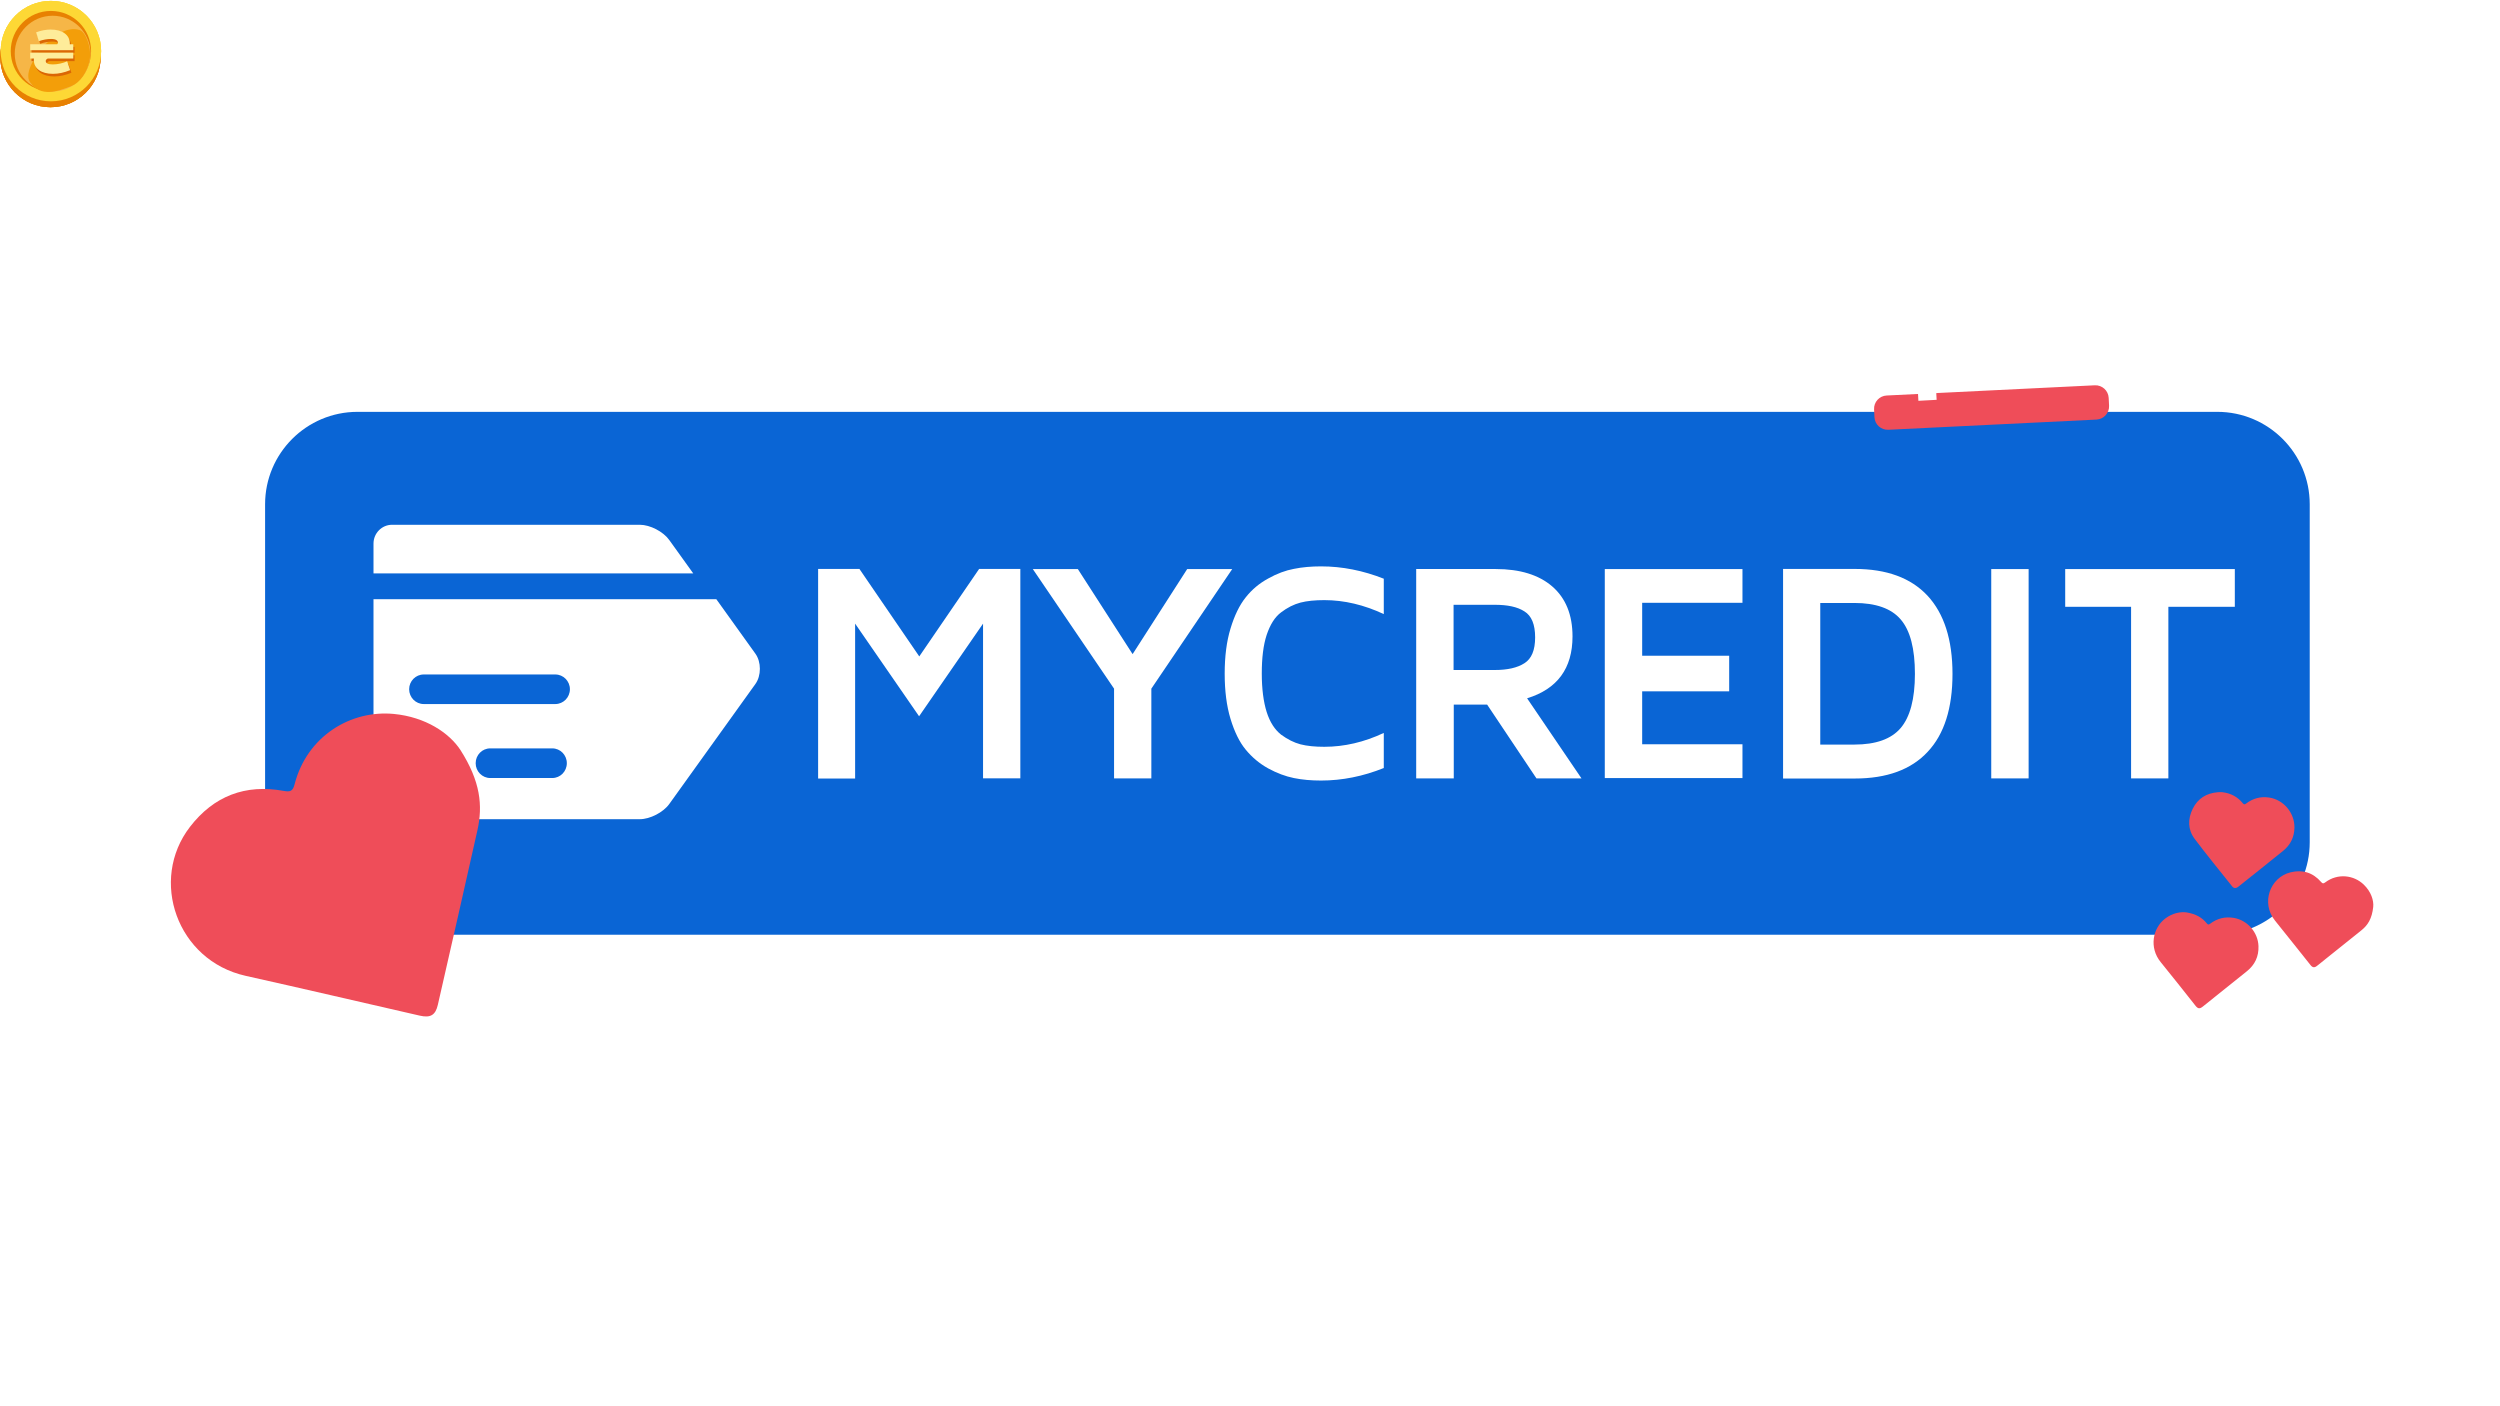 <svg xmlns="http://www.w3.org/2000/svg" xmlns:xlink="http://www.w3.org/1999/xlink" preserveAspectRatio="xMidYMid meet" width="1920" height="1080" viewBox="0 0 1920 1080" style="width:100%;height:100%"><rect x="0" y="0" width="1920" height="1080" fill="#333333" stroke="none"/><defs><animate repeatCount="indefinite" dur="8.4s" begin="0s" xlink:href="#_R_G_L_17_G_D_0_P_0" fill="freeze" attributeName="fill" from="#ffffff" to="#ffffff" keyTimes="0;0.09;0.21;0.329;0.448;0.567;0.676;0.795;0.914;1" values="#ffffff;#ffffff;#80dbff;#c4eeff;#80dbff;#ffffff;#80dbff;#c4eeff;#80dbff;#80dbff" keySplines="0.333 0 0.667 1;0.333 0 0.667 1;0.333 0 0.667 1;0.333 0 0.667 1;0.333 0 0.667 1;0.167 0 0.667 1;0.333 0 0.667 1;0.333 0 0.667 1;0 0 0 0" calcMode="spline"/><animate repeatCount="indefinite" dur="8.4s" begin="0s" xlink:href="#_R_G_L_16_G_D_0_P_0" fill="freeze" attributeName="fill" from="#ffffff" to="#ffffff" keyTimes="0;0.01;0.129;0.248;0.367;0.486;0.595;0.714;0.833;0.952;1" values="#ffffff;#ffffff;#80dbff;#c4eeff;#80dbff;#ffffff;#80dbff;#c4eeff;#80dbff;#ffffff;#ffffff" keySplines="0.333 0 0.667 1;0.333 0 0.667 1;0.333 0 0.667 1;0.333 0 0.667 1;0.333 0 0.667 1;0.167 0 0.667 1;0.333 0 0.667 1;0.333 0 0.667 1;0.333 0 0.667 1;0 0 0 0" calcMode="spline"/><animate repeatCount="indefinite" dur="8.4s" begin="0s" xlink:href="#_R_G_L_15_G_D_0_P_0" fill="freeze" attributeName="fill" from="#ffffff" to="#ffffff" keyTimes="0;0.081;0.2;0.319;0.438;0.557;0.667;0.786;0.905;1" values="#ffffff;#ffffff;#80dbff;#c4eeff;#80dbff;#ffffff;#80dbff;#c4eeff;#80dbff;#80dbff" keySplines="0.333 0 0.667 1;0.333 0 0.667 1;0.333 0 0.667 1;0.333 0 0.667 1;0.333 0 0.667 1;0.167 0 0.667 1;0.333 0 0.667 1;0.333 0 0.667 1;0 0 0 0" calcMode="spline"/><animate repeatCount="indefinite" dur="8.4s" begin="0s" xlink:href="#_R_G_L_14_G_D_0_P_0" fill="freeze" attributeName="fill" from="#ffffff" to="#ffffff" keyTimes="0;0.033;0.152;0.271;0.39;0.51;0.619;0.738;0.857;0.976;1" values="#ffffff;#ffffff;#80dbff;#c4eeff;#80dbff;#ffffff;#80dbff;#c4eeff;#80dbff;#ffffff;#ffffff" keySplines="0.333 0 0.667 1;0.333 0 0.667 1;0.333 0 0.667 1;0.333 0 0.667 1;0.333 0 0.667 1;0.167 0 0.667 1;0.333 0 0.667 1;0.333 0 0.667 1;0.333 0 0.667 1;0 0 0 0" calcMode="spline"/><animate repeatCount="indefinite" dur="8.4s" begin="0s" xlink:href="#_R_G_L_13_G_D_0_P_0" fill="freeze" attributeName="fill" from="#ffffff" to="#ffffff" keyTimes="0;0.067;0.186;0.305;0.424;0.543;0.652;0.771;0.89;1" values="#ffffff;#ffffff;#80dbff;#c4eeff;#80dbff;#ffffff;#80dbff;#c4eeff;#80dbff;#80dbff" keySplines="0.333 0 0.667 1;0.333 0 0.667 1;0.333 0 0.667 1;0.333 0 0.667 1;0.333 0 0.667 1;0.167 0 0.667 1;0.333 0 0.667 1;0.333 0 0.667 1;0 0 0 0" calcMode="spline"/><animate repeatCount="indefinite" dur="8.4s" begin="0s" xlink:href="#_R_G_L_12_G_D_0_P_0" fill="freeze" attributeName="fill" from="#ffffff" to="#ffffff" keyTimes="0;0.057;0.176;0.295;0.414;0.533;0.643;0.762;0.881;1" values="#ffffff;#ffffff;#80dbff;#c4eeff;#80dbff;#ffffff;#80dbff;#c4eeff;#80dbff;#ffffff" keySplines="0.333 0 0.667 1;0.333 0 0.667 1;0.333 0 0.667 1;0.333 0 0.667 1;0.333 0 0.667 1;0.167 0 0.667 1;0.333 0 0.667 1;0.333 0 0.667 1;0.333 0 0.667 1" calcMode="spline"/><animate repeatCount="indefinite" dur="8.4s" begin="0s" xlink:href="#_R_G_L_11_G_D_0_P_0" fill="freeze" attributeName="fill" from="#ffffff" to="#ffffff" keyTimes="0;0.11;0.229;0.348;0.467;0.59;0.705;0.824;0.943;1" values="#ffffff;#ffffff;#28fbff;#28c1ff;#28fbff;#ffffff;#28fbff;#28c1ff;#28fbff;#28fbff" keySplines="0.333 0 0.667 1;0.333 0 0.667 1;0.333 0 0.667 1;0.333 0 0.667 1;0.333 0 0.667 1;0.167 0 0.667 1;0.333 0 0.667 1;0.333 0 0.667 1;0 0 0 0" calcMode="spline"/><animate repeatCount="indefinite" dur="8.4s" begin="0s" xlink:href="#_R_G_L_10_G_D_0_P_0" fill="freeze" attributeName="fill" from="#ffffff" to="#ffffff" keyTimes="0;0.119;0.238;0.357;0.481;0.595;0.714;0.833;0.957;1" values="#ffffff;#28fbff;#28c1ff;#28fbff;#ffffff;#28fbff;#28c1ff;#28fbff;#ffffff;#ffffff" keySplines="0.333 0 0.667 1;0.333 0 0.667 1;0.333 0 0.667 1;0.333 0 0.667 1;0.167 0 0.667 1;0.333 0 0.667 1;0.333 0 0.667 1;0.333 0 0.667 1;0 0 0 0" calcMode="spline"/><animate repeatCount="indefinite" dur="8.4s" begin="0s" xlink:href="#_R_G_L_9_G" fill="freeze" attributeName="opacity" from="0" to="1" keyTimes="0;0.019;0.024;0.029;0.052;1" values="0;0;0;0;1;1" keySplines="0.167 0.167 0.833 0.833;0.167 0.167 0.833 0.833;0.167 0.167 0.833 0.833;0.167 0.167 0.833 0.833;0 0 0 0" calcMode="spline"/><animateMotion repeatCount="indefinite" dur="8.4s" begin="0s" xlink:href="#_R_G_L_9_G" fill="freeze" keyTimes="0;0.019;0.052;0.071;0.09;0.1;0.11;0.119;0.129;0.147;0.165;0.171;0.19;0.201;0.212;0.222;0.235;0.25;0.259;0.267;0.277;0.289;0.303;0.316;0.335;0.338;1" path="M329 526.5 C329,526.5 329,526.5 329,526.5 C329,526.5 329,332.5 329,332.5 C329,332.5 329,350.5 329,350.5 C329,350.5 330,392.5 330,392.5 C350.43,381.19 442.97,282.33 484,257.4 C507.41,251.88 536.22,210.68 603.96,215.76 C669.32,230.59 684.56,286.22 707.5,303 C730.68,319.95 742.82,399.42 742.82,399.42 C742.82,399.42 743.18,435.19 771.88,436.5 C832.84,439.29 854.77,351.7 914,337 C947.57,328.67 937.32,334.88 971,327 C1002.19,319.7 1035.23,338.41 1062,356 C1089.41,374.01 1097.45,430.06 1129,439 C1158.9,447.47 1174.95,368.81 1206,370 C1239.31,371.28 1252.71,428.37 1286,430 C1330.51,432.18 1365.45,381.04 1410,380 C1456.37,378.91 1495.78,435.92 1542.13,437.5 C1578.79,438.74 1584.32,401.56 1621,401 C1635.27,400.78 1673.76,433.93 1688,433 C1722.85,430.72 1752.53,411.32 1768,380 C1785.87,343.82 1774.38,293.58 1752,260 C1726.15,221.23 1679.75,198.04 1636,182 C1597.07,167.73 1551.99,161.02 1512,172 C1478.66,181.15 1454.34,336.72 1450,342 C1450,342 1440,336 1440,336 C1440,336 1440,336 1440,336 " keyPoints="0;0;0.07;0.08;0.09;0.17;0.22;0.27;0.31;0.33;0.4;0.42;0.46;0.5;0.54;0.58;0.63;0.68;0.71;0.74;0.78;0.83;0.88;0.93;1;1;1" keySplines="0.333 0 0.667 1;0.333 0 0.667 1;0.333 0 0.667 1;0.167 0 0.833 0.833;0.167 0.167 0.833 0.833;0.167 0.167 0.833 0.833;0.167 0.167 0.833 0.833;0.167 0.167 0.833 0.833;0.167 0.167 0.833 0.833;0.167 0.167 0.649 0.65;0.438 0.438 0.833 0.833;0.167 0.167 0.833 0.833;0.167 0.167 0.593 0.593;0.3 0.3 0.636 0.636;0.315 0.315 0.65 0.65;0.319 0.319 0.654 0.654;0.325 0.325 0.66 0.66;0.331 0.331 0.665 0.665;0.333 0.333 0.667 0.667;0.335 0.335 0.669 0.669;0.338 0.338 0.673 0.673;0.345 0.345 0.681 0.681;0.352 0.352 0.69 0.69;0.447 0.447 0.833 0.833;0.167 0.167 0.833 0.833;0 0 0 0" calcMode="spline"/><animateTransform repeatCount="indefinite" dur="8.4s" begin="0s" xlink:href="#_R_G_L_9_G" fill="freeze" attributeName="transform" from="-40 -83.5" to="-40 -83.5" type="translate" additive="sum" keyTimes="0;1" values="-40 -83.5;-40 -83.5" keySplines="0 0 1 1" calcMode="spline"/><animate repeatCount="indefinite" dur="8.4s" begin="0s" xlink:href="#_R_G_L_9_G_M" fill="freeze" attributeName="opacity" from="0" to="0" keyTimes="0;0.029;0.029;0.448;0.448;1" values="0;0;1;1;0;0" keySplines="0 0 0 0;0 0 0 0;0 0 0 0;0 0 0 0;0 0 0 0" calcMode="spline"/><animate repeatCount="indefinite" dur="8.4s" begin="0s" xlink:href="#_R_G_L_8_G" fill="freeze" attributeName="opacity" from="0" to="1" keyTimes="0;0.019;0.033;0.038;0.062;0.39;1" values="0;0;0;0.8;1;1;1" keySplines="0.333 0 0.667 1;0.333 0 0.667 1;0.333 0 0.667 1;0.333 0 0.667 1;0.333 0 0.833 1;0 0 0 0" calcMode="spline"/><animateMotion repeatCount="indefinite" dur="8.4s" begin="0s" xlink:href="#_R_G_L_8_G" fill="freeze" keyTimes="0;0.019;0.038;0.062;0.071;0.11;0.128;0.148;0.157;0.167;0.185;0.203;0.209;0.228;0.239;0.25;0.259;0.272;0.286;0.295;0.303;0.313;0.327;0.344;0.36;0.39;1" path="M413 455 C413,455 413,455 413,455 C413,455 413,411 413,411 C413,411 413,283 413,283 C413,283 413,297 413,297 C413,297 414,351.5 414,351.5 C434.43,340.19 442.97,282.33 484,257.4 C507.41,251.88 536.22,210.68 603.96,215.76 C669.32,230.59 684.56,286.22 707.5,303 C730.68,319.95 742.82,399.42 742.82,399.42 C742.82,399.42 743.18,435.19 771.88,436.5 C832.84,439.29 854.77,351.7 914,337 C947.57,328.67 937.32,334.88 971,327 C1002.19,319.7 1035.23,338.41 1062,356 C1089.41,374.01 1097.45,430.06 1129,439 C1158.9,447.47 1174.95,368.81 1206,370 C1239.31,371.28 1252.71,428.37 1286,430 C1330.51,432.18 1365.45,381.04 1410,380 C1456.37,378.91 1495.78,435.92 1542.13,437.5 C1578.79,438.74 1584.32,401.56 1621,401 C1635.27,400.78 1673.76,433.93 1688,433 C1722.85,430.72 1752.53,411.32 1768,380 C1785.87,343.82 1774.38,293.58 1752,260 C1726.15,221.23 1679.75,198.04 1636,182 C1597.07,167.73 1551.99,161.02 1512,172 C1478.66,181.15 1483.41,327.57 1432.83,330.5 C1432.83,330.5 1432.83,330.5 1432.83,330.5 " keyPoints="0;0;0.02;0.07;0.07;0.09;0.14;0.19;0.24;0.29;0.31;0.38;0.4;0.44;0.48;0.52;0.56;0.61;0.67;0.71;0.73;0.77;0.82;0.88;0.93;1;1" keySplines="0.333 0 0.667 1;0.333 0 0.667 1;0.333 0 0.667 1;0.333 0 0.667 1;0.333 0 0.833 0.833;0.167 0.167 0.58 0.58;0.413 0.413 0.833 0.833;0.167 0.167 0.833 0.833;0.167 0.167 0.833 0.833;0.167 0.167 0.833 0.833;0.167 0.167 0.649 0.65;0.438 0.438 0.833 0.833;0.167 0.167 0.833 0.833;0.167 0.167 0.617 0.597;0.306 0.301 0.641 0.636;0.316 0.315 0.65 0.65;0.317 0.318 0.651 0.654;0.321 0.325 0.655 0.66;0.327 0.331 0.661 0.665;0.329 0.333 0.663 0.667;0.329 0.335 0.662 0.669;0.329 0.338 0.663 0.673;0.33 0.345 0.664 0.68;0.332 0.351 0.666 0.687;0.336 0.393 0.672 0.735;0 0 0 0" calcMode="spline"/><animateTransform repeatCount="indefinite" dur="8.4s" begin="0s" xlink:href="#_R_G_L_8_G" fill="freeze" attributeName="transform" from="-39 -82.5" to="-39 -82.5" type="translate" additive="sum" keyTimes="0;1" values="-39 -82.5;-39 -82.5" keySplines="0 0 1 1" calcMode="spline"/><animate repeatCount="indefinite" dur="8.4s" begin="0s" xlink:href="#_R_G_L_8_G_M" fill="freeze" attributeName="opacity" from="0" to="0" keyTimes="0;0.029;0.029;0.448;0.448;1" values="0;0;1;1;0;0" keySplines="0 0 0 0;0 0 0 0;0 0 0 0;0 0 0 0;0 0 0 0" calcMode="spline"/><animate repeatCount="indefinite" dur="8.4s" begin="0s" xlink:href="#_R_G_L_7_G" fill="freeze" attributeName="opacity" from="0" to="1" keyTimes="0;0.038;0.052;0.057;0.081;1" values="0;0;1;1;1;1" keySplines="0.333 0 0.667 1;0.333 0 0.667 1;0.333 0 0.667 1;0.333 0 0.667 1;0 0 0 0" calcMode="spline"/><animateMotion repeatCount="indefinite" dur="8.4s" begin="0s" xlink:href="#_R_G_L_7_G" fill="freeze" keyTimes="0;0.038;0.052;0.057;0.081;0.148;0.167;0.186;0.195;0.205;0.223;0.241;0.247;0.266;0.277;0.289;0.3;0.314;0.33;0.339;0.347;0.358;0.371;0.386;0.4;0.411;0.429;1" path="M513.38 532 C513.38,532 513.38,532 513.38,532 C513.38,532 513.38,462 513.38,462 C513.38,462 513.38,313 513.38,313 C513.38,313 516.5,358.88 516.5,358.88 C516.5,358.88 509,318.5 509,318.5 C529.43,307.19 490.97,252.33 532,227.4 C555.41,221.88 565.22,214.8 632.96,219.88 C698.32,234.71 684.56,286.22 707.5,303 C730.68,319.95 742.82,399.42 742.82,399.42 C742.82,399.42 743.18,435.19 771.88,436.5 C832.84,439.29 854.77,351.7 914,337 C947.57,328.67 937.32,334.88 971,327 C1002.19,319.7 1035.23,338.41 1062,356 C1089.41,374.01 1097.45,430.06 1129,439 C1158.9,447.47 1174.95,368.81 1206,370 C1239.31,371.28 1252.71,428.37 1286,430 C1330.51,432.18 1365.45,381.04 1410,380 C1456.37,378.91 1495.78,435.92 1542.13,437.5 C1578.79,438.74 1584.32,401.56 1621,401 C1635.27,400.78 1673.76,433.93 1688,433 C1722.85,430.72 1752.53,411.32 1768,380 C1785.87,343.82 1774.38,293.58 1752,260 C1726.15,221.23 1679.75,198.04 1636,182 C1597.07,167.73 1551.99,161.02 1512,172 C1478.66,181.15 1436.34,232.72 1432,238 C1432,238 1449.41,325.57 1398.83,328.5 C1398.83,328.5 1398.83,328.5 1398.83,328.5 " keyPoints="0;0;0.03;0.08;0.1;0.12;0.16;0.2;0.24;0.28;0.3;0.37;0.39;0.43;0.47;0.51;0.55;0.61;0.66;0.7;0.73;0.77;0.81;0.87;0.92;0.96;1;1" keySplines="0.333 0 0.667 1;0.333 0 0.667 1;0.333 0 0.667 1;0.333 0 0.667 1;0.333 0 0.833 0.833;0.167 0.167 0.583 0.583;0.416 0.416 0.833 0.833;0.167 0.167 0.833 0.833;0.167 0.167 0.833 0.833;0.167 0.167 0.833 0.833;0.167 0.167 0.649 0.65;0.438 0.438 0.833 0.833;0.167 0.167 0.833 0.833;0.167 0.167 0.591 0.591;0.3 0.3 0.636 0.636;0.315 0.315 0.65 0.65;0.319 0.319 0.655 0.655;0.326 0.326 0.661 0.661;0.332 0.332 0.666 0.666;0.334 0.334 0.667 0.667;0.336 0.336 0.67 0.67;0.34 0.34 0.676 0.676;0.349 0.349 0.687 0.687;0.364 0.364 0.706 0.706;0.443 0.443 0.833 0.833;0.167 0.167 0.612 0.685;0 0 0 0" calcMode="spline"/><animateTransform repeatCount="indefinite" dur="8.4s" begin="0s" xlink:href="#_R_G_L_7_G" fill="freeze" attributeName="transform" from="-39.125 -83.375" to="-39.125 -83.375" type="translate" additive="sum" keyTimes="0;1" values="-39.125 -83.375;-39.125 -83.375" keySplines="0 0 1 1" calcMode="spline"/><animate repeatCount="indefinite" dur="8.4s" begin="0s" xlink:href="#_R_G_L_7_G_M" fill="freeze" attributeName="opacity" from="0" to="0" keyTimes="0;0.029;0.029;0.448;0.448;1" values="0;0;1;1;0;0" keySplines="0 0 0 0;0 0 0 0;0 0 0 0;0 0 0 0;0 0 0 0" calcMode="spline"/><animateMotion repeatCount="indefinite" dur="8.4s" begin="0s" xlink:href="#_R_G_L_6_G" fill="freeze" keyTimes="0;0.005;0.01;0.014;0.019;0.024;0.029;1" path="M960 540 C960,540 968,532 968,532 C968,532 958,542 958,542 C958,542 965,537 965,537 C965,537 958,542 958,542 C958,542 965,537 965,537 C965,537 960,540 960,540 C960,540 960,540 960,540 " keyPoints="0;0.2;0.45;0.6;0.75;0.9;1;1" keySplines="0.333 0 0.667 1;0.333 0 0.667 1;0.333 0 0.667 1;0.333 0 0.667 1;0.333 0 0.667 1;0.333 0 0.667 1;0 0 0 0" calcMode="spline"/><animateTransform repeatCount="indefinite" dur="8.4s" begin="0s" xlink:href="#_R_G_L_6_G" fill="freeze" attributeName="transform" from="-960 -540" to="-960 -540" type="translate" additive="sum" keyTimes="0;1" values="-960 -540;-960 -540" keySplines="0 0 1 1" calcMode="spline"/><animate repeatCount="indefinite" dur="8.4s" begin="0s" xlink:href="#_R_G_L_5_G" fill="freeze" attributeName="opacity" from="1" to="0" keyTimes="0;0.981;0.995;1" values="1;1;0;0" keySplines="0.167 0.167 0.833 0.833;0.167 0.167 0.833 0.833;0 0 0 0" calcMode="spline"/><animateTransform repeatCount="indefinite" dur="8.4s" begin="0s" xlink:href="#_R_G_L_5_G" fill="freeze" attributeName="transform" from="0 0" to="6.2 6.2" type="scale" additive="sum" keyTimes="0;0.452;0.495;0.581;0.624;0.671;0.724;0.776;0.824;0.871;0.929;0.981;1" values="0 0;0 0;5.61 5.61;5.32 5.32;5.32 5.32;6.2 6.2;5.32 5.32;6.2 6.2;5.32 5.32;6.2 6.2;5.32 5.32;6.2 6.2;6.2 6.2" keySplines="0.167 0.167 0.833 0.833;0.167 0.167 0.833 0.833;0.167 0.167 0.833 0.833;0.167 0.167 0.833 0.833;0.167 0.167 0.833 0.833;0.167 0.167 0.833 0.833;0.167 0.167 0.833 0.833;0.167 0.167 0.833 0.833;0.167 0.167 0.833 0.833;0.167 0.167 0.833 0.833;0.167 0.167 0.833 0.833;0 0 0 0" calcMode="spline"/><animateTransform repeatCount="indefinite" dur="8.4s" begin="0s" xlink:href="#_R_G_L_5_G" fill="freeze" attributeName="transform" from="-116.508 -16.172" to="-116.508 -16.172" type="translate" additive="sum" keyTimes="0;1" values="-116.508 -16.172;-116.508 -16.172" keySplines="0 0 1 1" calcMode="spline"/><animate repeatCount="indefinite" dur="8.4s" begin="0s" xlink:href="#_R_G_L_5_G_M" fill="freeze" attributeName="opacity" from="0" to="1" keyTimes="0;0.452;0.452;1" values="0;0;1;1" keySplines="0 0 0 0;0 0 0 0;0 0 0 0" calcMode="spline"/><animate repeatCount="indefinite" dur="8.4s" begin="0s" xlink:href="#_R_G_L_4_G" fill="freeze" attributeName="opacity" from="1" to="0" keyTimes="0;0.981;0.995;1" values="1;1;0;0" keySplines="0.167 0.167 0.833 0.833;0.167 0.167 0.833 0.833;0 0 0 0" calcMode="spline"/><animateTransform repeatCount="indefinite" dur="8.4s" begin="0s" xlink:href="#_R_G_L_4_G" fill="freeze" attributeName="transform" from="0 0" to="1.16 1.16" type="scale" additive="sum" keyTimes="0;0.495;0.538;0.624;0.671;0.724;0.776;0.824;0.871;0.929;0.981;1" values="0 0;0 0;0.97 0.97;0.97 0.97;1.16 1.16;0.97 0.97;1.16 1.16;0.97 0.97;1.16 1.16;0.97 0.97;1.16 1.16;1.16 1.16" keySplines="0.167 0.167 0.833 0.833;0.167 0.167 0.833 0.833;0.167 0.167 0.833 0.833;0.167 0.167 0.833 0.833;0.167 0.167 0.833 0.833;0.167 0.167 0.833 0.833;0.167 0.167 0.833 0.833;0.167 0.167 0.833 0.833;0.167 0.167 0.833 0.833;0.167 0.167 0.833 0.833;0 0 0 0" calcMode="spline"/><animateTransform repeatCount="indefinite" dur="8.4s" begin="0s" xlink:href="#_R_G_L_4_G" fill="freeze" attributeName="transform" from="-449.793 22.477" to="-449.793 22.477" type="translate" additive="sum" keyTimes="0;1" values="-449.793 22.477;-449.793 22.477" keySplines="0 0 1 1" calcMode="spline"/><animate repeatCount="indefinite" dur="8.4s" begin="0s" xlink:href="#_R_G_L_4_G_M" fill="freeze" attributeName="opacity" from="0" to="1" keyTimes="0;0.495;0.495;1" values="0;0;1;1" keySplines="0 0 0 0;0 0 0 0;0 0 0 0" calcMode="spline"/><animateTransform repeatCount="indefinite" dur="8.4s" begin="0s" xlink:href="#_R_G_L_2_G" fill="freeze" attributeName="transform" from="1.23 1.222" to="0 0" type="scale" additive="sum" keyTimes="0;0.333;0.352;0.381;0.386;0.4;0.419;0.424;0.443;0.452;1" values="1.23 1.222;1.23 1.222;1 0.993;1 0.993;2 1.987;1.5 1.49;1.5 1.49;2.7 2.682;2.03 2.016;0 0;0 0" keySplines="0.333 0 0.667 1;0.333 0 0.667 1;0.333 0 0.667 1;0.333 0 0.833 1;0.167 0 0.833 1;0.167 0 0.833 1;0.167 0 0.833 1;0.167 0 0.833 1;0.167 0 0.833 1;0 0 0 0" calcMode="spline"/><animateTransform repeatCount="indefinite" dur="8.4s" begin="0s" xlink:href="#_R_G_L_2_G" fill="freeze" attributeName="transform" from="-468.914 342.297" to="-468.914 342.297" type="translate" additive="sum" keyTimes="0;1" values="-468.914 342.297;-468.914 342.297" keySplines="0 0 1 1" calcMode="spline"/><animate repeatCount="indefinite" dur="8.4s" begin="0s" xlink:href="#_R_G_L_2_G_M" fill="freeze" attributeName="opacity" from="0" to="1" keyTimes="0;0.333;0.333;1" values="0;0;1;1" keySplines="0 0 0 0;0 0 0 0;0 0 0 0" calcMode="spline"/><animateMotion repeatCount="indefinite" dur="8.4s" begin="0s" xlink:href="#_R_G_L_0_G_N_10_T_0" fill="freeze" keyTimes="0;0.005;0.01;0.014;0.019;0.024;0.029;1" path="M960 540 C960,540 968,532 968,532 C968,532 958,542 958,542 C958,542 965,537 965,537 C965,537 958,542 958,542 C958,542 965,537 965,537 C965,537 960,540 960,540 C960,540 960,540 960,540 " keyPoints="0;0.2;0.45;0.6;0.75;0.9;1;1" keySplines="0.333 0 0.667 1;0.333 0 0.667 1;0.333 0 0.667 1;0.333 0 0.667 1;0.333 0 0.667 1;0.333 0 0.667 1;0 0 0 0" calcMode="spline"/><animateTransform repeatCount="indefinite" dur="8.4s" begin="0s" xlink:href="#_R_G_L_0_G_N_10_T_0" fill="freeze" attributeName="transform" from="-960 -540" to="-960 -540" type="translate" additive="sum" keyTimes="0;1" values="-960 -540;-960 -540" keySplines="0 0 1 1" calcMode="spline"/><animate attributeType="XML" attributeName="opacity" dur="8s" from="0" to="1" xlink:href="#time_group"/></defs><g id="_R_G"><g id="_R_G_L_19_G" transform=" translate(960, 540) translate(0, 0)"><path id="_R_G_L_19_G_D_0_P_0" fill="#ffffff" fill-opacity="1" fill-rule="nonzero" d=" M976.14 -556 C976.14,-556 976.14,556.25 976.14,556.25 C976.14,556.25 -980,556.25 -980,556.25 C-980,556.25 -980,-556 -980,-556 C-980,-556 976.14,-556 976.14,-556z "/><path id="_R_G_L_19_G_D_1_P_0" stroke="#ffffff" stroke-linecap="round" stroke-linejoin="round" fill="none" stroke-width="0" stroke-opacity="1" d=" M976.14 -556 C976.14,-556 976.14,556.25 976.14,556.25 C976.14,556.25 -980,556.25 -980,556.25 C-980,556.25 -980,-556 -980,-556 C-980,-556 976.14,-556 976.14,-556z "/></g><g id="_R_G_L_18_G" transform=" translate(986.824, 265.688) translate(-26.824, 274.312)"><path id="_R_G_L_18_G_D_0_P_0" fill="#0a65d5" fill-opacity="1" fill-rule="nonzero" d=" M813.87 -152.7 C813.87,-152.7 813.87,106.86 813.87,106.86 C813.87,146.04 782.06,177.86 742.87,177.86 C742.87,177.86 -685.41,177.86 -685.41,177.86 C-724.6,177.86 -756.41,146.04 -756.41,106.86 C-756.41,106.86 -756.41,-152.7 -756.41,-152.7 C-756.41,-191.89 -724.6,-223.7 -685.41,-223.7 C-685.41,-223.7 742.87,-223.7 742.87,-223.7 C782.06,-223.7 813.87,-191.89 813.87,-152.7z "/><path id="_R_G_L_18_G_D_1_P_0" stroke="#ffffff" stroke-linecap="round" stroke-linejoin="round" fill="none" stroke-width="0" stroke-opacity="1" d=" M813.87 -152.7 C813.87,-152.7 813.87,106.86 813.87,106.86 C813.87,146.04 782.06,177.86 742.87,177.86 C742.87,177.86 -685.41,177.86 -685.41,177.86 C-724.6,177.86 -756.41,146.04 -756.41,106.86 C-756.41,106.86 -756.41,-152.7 -756.41,-152.7 C-756.41,-191.89 -724.6,-223.7 -685.41,-223.7 C-685.41,-223.7 742.87,-223.7 742.87,-223.7 C782.06,-223.7 813.87,-191.89 813.87,-152.7z "/></g><g id="_R_G_L_17_G" transform=" translate(1654, 519.63) scale(7.343, 7.343) translate(-9.5, -11.5)"><path id="_R_G_L_17_G_D_0_P_0" fill="#ffffff" fill-opacity="1" fill-rule="nonzero" d=" M0.25 4.2 C0.25,4.2 0.25,0.25 0.25,0.25 C0.25,0.25 17.99,0.25 17.99,0.25 C17.99,0.25 17.99,4.2 17.99,4.2 C17.99,4.2 11.04,4.2 11.04,4.2 C11.04,4.2 11.04,22.15 11.04,22.15 C11.04,22.15 7.14,22.15 7.14,22.15 C7.14,22.15 7.14,4.2 7.14,4.2 C7.14,4.2 0.25,4.2 0.25,4.2z "/></g><g id="_R_G_L_16_G" transform=" translate(1545.795, 519.63) scale(7.343, 7.343) translate(-2.5, -11.5)"><path id="_R_G_L_16_G_D_0_P_0" fill="#ffffff" fill-opacity="1" fill-rule="nonzero" d=" M0.25 0.25 C0.25,0.25 4.16,0.25 4.16,0.25 C4.16,0.25 4.16,22.15 4.16,22.15 C4.16,22.15 0.25,22.15 0.25,22.15 C0.25,22.15 0.25,0.25 0.25,0.25z "/></g><g id="_R_G_L_15_G" transform=" translate(1437.322, 519.551) scale(7.343, 7.343) translate(-9.5, -11.5)"><path id="_R_G_L_15_G_D_0_P_0" fill="#ffffff" fill-opacity="1" fill-rule="nonzero" d=" M0.25 22.16 C0.25,22.16 0.25,0.25 0.25,0.25 C0.25,0.25 7.73,0.25 7.73,0.25 C11.08,0.25 13.61,1.18 15.36,3.05 C17.09,4.92 17.97,7.64 17.97,11.23 C17.97,14.81 17.11,17.53 15.38,19.37 C13.65,21.24 11.1,22.17 7.75,22.17 C7.75,22.17 0.25,22.17 0.25,22.17 C0.25,22.17 0.25,22.16 0.25,22.16 C0.25,22.16 0.25,22.16 0.25,22.16z  M4.14 18.62 C4.14,18.62 7.71,18.62 7.71,18.62 C9.96,18.62 11.57,18.04 12.55,16.89 C13.53,15.74 14.04,13.85 14.04,11.23 C14.04,8.59 13.55,6.69 12.55,5.53 C11.57,4.38 9.94,3.81 7.71,3.81 C7.71,3.81 4.14,3.81 4.14,3.81 C4.14,3.81 4.14,18.62 4.14,18.62z "/></g><g id="_R_G_L_14_G" transform=" translate(1285.713, 519.63) scale(7.343, 7.343) translate(-7.5, -11.5)"><path id="_R_G_L_14_G_D_0_P_0" fill="#ffffff" fill-opacity="1" fill-rule="nonzero" d=" M0.25 22.15 C0.25,22.15 0.25,0.25 0.25,0.25 C0.25,0.25 14.65,0.25 14.65,0.25 C14.65,0.25 14.65,3.78 14.65,3.78 C14.65,3.78 4.16,3.78 4.16,3.78 C4.16,3.78 4.16,9.32 4.16,9.32 C4.16,9.32 13.26,9.32 13.26,9.32 C13.26,9.32 13.26,13.04 13.26,13.04 C13.26,13.04 4.16,13.04 4.16,13.04 C4.16,13.04 4.16,18.58 4.16,18.58 C4.16,18.58 14.65,18.58 14.65,18.58 C14.65,18.58 14.65,22.11 14.65,22.11 C14.65,22.11 0.25,22.11 0.25,22.11 C0.25,22.11 0.25,22.15 0.25,22.15z "/></g><g id="_R_G_L_13_G" transform=" translate(1151.886, 519.626) scale(7.343, 7.343) translate(-9, -11.5)"><path id="_R_G_L_13_G_D_0_P_0" fill="#ffffff" fill-opacity="1" fill-rule="nonzero" d=" M0.25 22.15 C0.25,22.15 0.25,0.25 0.25,0.25 C0.25,0.25 8.57,0.25 8.57,0.25 C11.1,0.25 13.08,0.86 14.48,2.07 C15.89,3.29 16.6,5.04 16.6,7.3 C16.6,10.64 15.01,12.8 11.85,13.77 C11.85,13.77 17.54,22.15 17.54,22.15 C17.54,22.15 12.83,22.15 12.83,22.15 C12.83,22.15 7.67,14.43 7.67,14.43 C7.67,14.43 4.18,14.43 4.18,14.43 C4.18,14.43 4.18,22.15 4.18,22.15 C4.18,22.15 0.25,22.15 0.25,22.15 C0.25,22.15 0.25,22.15 0.25,22.15z  M4.16 10.81 C4.16,10.81 8.47,10.81 8.47,10.81 C9.79,10.81 10.83,10.58 11.57,10.1 C12.32,9.63 12.69,8.73 12.69,7.4 C12.69,6.05 12.32,5.14 11.57,4.68 C10.83,4.2 9.79,3.99 8.47,3.99 C8.47,3.99 4.16,3.99 4.16,3.99 C4.16,3.99 4.16,10.81 4.16,10.81z "/></g><g id="_R_G_L_12_G" transform=" translate(1004.811, 517.584) scale(7.343, 7.343) translate(-9, -11.5)"><path id="_R_G_L_12_G_D_0_P_0" fill="#ffffff" fill-opacity="1" fill-rule="nonzero" d=" M0.86 16.2 C0.45,14.85 0.25,13.26 0.25,11.47 C0.25,9.68 0.45,8.09 0.86,6.75 C1.27,5.39 1.8,4.3 2.45,3.49 C3.1,2.67 3.88,2.02 4.8,1.52 C5.72,1 6.63,0.67 7.49,0.51 C8.37,0.33 9.31,0.25 10.33,0.25 C12.55,0.25 14.73,0.69 16.89,1.54 C16.89,1.54 16.89,5.24 16.89,5.24 C14.83,4.28 12.77,3.78 10.67,3.78 C9.69,3.78 8.86,3.86 8.17,4.04 C7.49,4.22 6.8,4.56 6.15,5.06 C5.49,5.55 5,6.35 4.64,7.42 C4.29,8.49 4.13,9.84 4.13,11.45 C4.13,13.08 4.31,14.43 4.64,15.48 C4.98,16.55 5.49,17.33 6.15,17.85 C6.82,18.34 7.49,18.68 8.17,18.86 C8.86,19.04 9.71,19.12 10.67,19.12 C12.75,19.12 14.83,18.64 16.89,17.67 C16.89,17.67 16.89,21.34 16.89,21.34 C14.73,22.21 12.53,22.65 10.33,22.65 C9.31,22.65 8.37,22.57 7.49,22.39 C6.61,22.21 5.72,21.88 4.8,21.38 C3.88,20.87 3.1,20.21 2.45,19.42 C1.8,18.64 1.27,17.55 0.86,16.2z "/></g><g id="_R_G_L_11_G" transform=" translate(872.12, 519.63) scale(7.343, 7.343) translate(-11, -11.5)"><path id="_R_G_L_11_G_D_0_P_0" fill="#ffffff" fill-opacity="1" fill-rule="nonzero" d=" M0.25 0.25 C0.25,0.25 4.96,0.25 4.96,0.25 C4.96,0.25 10.69,9.15 10.69,9.15 C10.69,9.15 16.4,0.25 16.4,0.25 C16.4,0.25 21.11,0.25 21.11,0.25 C21.11,0.25 12.65,12.76 12.65,12.76 C12.65,12.76 12.65,22.15 12.65,22.15 C12.65,22.15 8.75,22.15 8.75,22.15 C8.75,22.15 8.75,12.76 8.75,12.76 C8.75,12.76 0.25,0.25 0.25,0.25z "/></g><g id="_R_G_L_10_G" transform=" translate(707.25, 519.552) scale(7.343, 7.343) translate(-11, -11.5)"><path id="_R_G_L_10_G_D_0_P_0" fill="#ffffff" fill-opacity="1" fill-rule="nonzero" d=" M0.25 22.15 C0.25,22.15 0.25,0.25 0.25,0.25 C0.25,0.25 4.57,0.25 4.57,0.25 C4.57,0.25 10.83,9.4 10.83,9.4 C10.83,9.4 17.09,0.25 17.09,0.25 C17.09,0.25 21.4,0.25 21.4,0.25 C21.4,0.25 21.4,22.15 21.4,22.15 C21.4,22.15 17.5,22.15 17.5,22.15 C17.5,22.15 17.5,5.97 17.5,5.97 C17.5,5.97 10.81,15.66 10.81,15.66 C10.81,15.66 4.12,5.97 4.12,5.97 C4.12,5.97 4.12,22.17 4.12,22.17 C4.12,22.17 0.25,22.17 0.25,22.17 C0.25,22.17 0.25,22.15 0.25,22.15z "/></g><g id="_R_G_L_9_G_M"><g id="_R_G_L_9_G"><g id="_R_G_L_9_G_L_7_G_N_1_T_0" transform=" translate(39.735, 39.699) scale(0.601, 0.601) translate(-32.026, 27.141)"><g id="_R_G_L_9_G_L_7_G" transform=" translate(30.373, -20.357) scale(1.665, 1.665) translate(633.258, 193.227)"><path id="_R_G_L_9_G_L_7_G_D_0_P_0" fill="#e88102" fill-opacity="1" fill-rule="nonzero" d=" M-633.26 -231.77 C-611.99,-231.77 -594.72,-214.5 -594.72,-193.23 C-594.72,-171.96 -611.99,-154.69 -633.26,-154.69 C-654.53,-154.69 -671.8,-171.96 -671.8,-193.23 C-671.8,-214.5 -654.53,-231.77 -633.26,-231.77z "/><path id="_R_G_L_9_G_L_7_G_D_1_P_0" stroke="#ffffff" stroke-linecap="round" stroke-linejoin="round" fill="none" stroke-width="0" stroke-opacity="1" d=" M-633.26 -231.77 C-611.99,-231.77 -594.72,-214.5 -594.72,-193.23 C-594.72,-171.96 -611.99,-154.69 -633.26,-154.69 C-654.53,-154.69 -671.8,-171.96 -671.8,-193.23 C-671.8,-214.5 -654.53,-231.77 -633.26,-231.77z "/></g></g><g id="_R_G_L_9_G_L_6_G_N_1_T_0" transform=" translate(39.735, 39.699) scale(0.601, 0.601) translate(-32.026, 27.141)"><g id="_R_G_L_9_G_L_6_G" transform=" translate(30.971, -27.888) scale(1.665, 1.665) translate(632.898, 200.75)"><path id="_R_G_L_9_G_L_6_G_D_0_P_0" fill="#fdd835" fill-opacity="1" fill-rule="nonzero" d=" M-632.9 -239.29 C-611.63,-239.29 -594.36,-222.02 -594.36,-200.75 C-594.36,-179.48 -611.63,-162.21 -632.9,-162.21 C-654.17,-162.21 -671.44,-179.48 -671.44,-200.75 C-671.44,-222.02 -654.17,-239.29 -632.9,-239.29z "/><path id="_R_G_L_9_G_L_6_G_D_1_P_0" stroke="#ffffff" stroke-linecap="round" stroke-linejoin="round" fill="none" stroke-width="0" stroke-opacity="1" d=" M-632.9 -239.29 C-611.63,-239.29 -594.36,-222.02 -594.36,-200.75 C-594.36,-179.48 -611.63,-162.21 -632.9,-162.21 C-654.17,-162.21 -671.44,-179.48 -671.44,-200.75 C-671.44,-222.02 -654.17,-239.29 -632.9,-239.29z "/></g></g><g id="_R_G_L_9_G_L_5_G_N_1_T_0" transform=" translate(39.735, 39.699) scale(0.601, 0.601) translate(-32.026, 27.141)"><g id="_R_G_L_9_G_L_5_G" transform=" translate(30.971, -27.888) scale(1.665, 1.665) translate(632.898, 200.75)"><path id="_R_G_L_9_G_L_5_G_D_0_P_0" fill="#e88102" fill-opacity="1" fill-rule="nonzero" d=" M-632.9 -231.59 C-615.88,-231.59 -602.06,-217.77 -602.06,-200.75 C-602.06,-183.73 -615.88,-169.91 -632.9,-169.91 C-649.92,-169.91 -663.73,-183.73 -663.73,-200.75 C-663.73,-217.77 -649.92,-231.59 -632.9,-231.59z "/><path id="_R_G_L_9_G_L_5_G_D_1_P_0" stroke="#ffffff" stroke-linecap="round" stroke-linejoin="round" fill="none" stroke-width="0" stroke-opacity="1" d=" M-632.9 -231.59 C-615.88,-231.59 -602.06,-217.77 -602.06,-200.75 C-602.06,-183.73 -615.88,-169.91 -632.9,-169.91 C-649.92,-169.91 -663.73,-183.73 -663.73,-200.75 C-663.73,-217.77 -649.92,-231.59 -632.9,-231.59z "/></g></g><g id="_R_G_L_9_G_L_4_G_N_1_T_0" transform=" translate(39.735, 39.699) scale(0.601, 0.601) translate(-32.026, 27.141)"><g id="_R_G_L_9_G_L_4_G" transform=" translate(33.144, -24.669) scale(1.665, 1.665) translate(630.594, 199.816)"><path id="_R_G_L_9_G_L_4_G_D_0_P_0" fill="#f6b647" fill-opacity="1" fill-rule="nonzero" d=" M-630.59 -228.89 C-614.55,-228.89 -601.52,-215.86 -601.52,-199.82 C-601.52,-183.77 -614.55,-170.74 -630.59,-170.74 C-646.64,-170.74 -659.67,-183.77 -659.67,-199.82 C-659.67,-215.86 -646.64,-228.89 -630.59,-228.89z "/><path id="_R_G_L_9_G_L_4_G_D_1_P_0" stroke="#ffffff" stroke-linecap="round" stroke-linejoin="round" fill="none" stroke-width="0" stroke-opacity="1" d=" M-630.59 -228.89 C-614.55,-228.89 -601.52,-215.86 -601.52,-199.82 C-601.52,-183.77 -614.55,-170.74 -630.59,-170.74 C-646.64,-170.74 -659.67,-183.77 -659.67,-199.82 C-659.67,-215.86 -646.64,-228.89 -630.59,-228.89z "/></g></g><g id="_R_G_L_9_G_L_3_G_N_1_T_0" transform=" translate(39.735, 39.699) scale(0.601, 0.601) translate(-32.026, 27.141)"><g id="_R_G_L_9_G_L_3_G" transform=" translate(1084.736, 306.357) scale(1.665, 1.665) translate(0, 0)"/></g><g id="_R_G_L_9_G_L_2_G_N_1_T_0" transform=" translate(39.735, 39.699) scale(0.601, 0.601) translate(-32.026, 27.141)"><g id="_R_G_L_9_G_L_2_G" transform=" translate(41.549, -15.819) scale(1.665, 1.665) translate(626.545, 193.501)"><path id="_R_G_L_9_G_L_2_G_D_0_P_0" fill="#f39e09" fill-opacity="1" fill-rule="nonzero" d=" M-611 -217 C-620.16,-219.62 -630.02,-213.4 -638,-205 C-643.51,-199.2 -653.93,-184.27 -649,-177 C-640.78,-164.87 -627.43,-169.92 -617,-174 C-611.04,-176.33 -604.47,-184.46 -603,-195 C-601.82,-203.47 -606.15,-215.61 -611,-217z "/><path id="_R_G_L_9_G_L_2_G_D_1_P_0" stroke="#ffffff" stroke-linecap="round" stroke-linejoin="round" fill="none" stroke-width="0" stroke-opacity="1" d=" M-611 -217 C-620.16,-219.62 -630.02,-213.4 -638,-205 C-643.51,-199.2 -653.93,-184.27 -649,-177 C-640.78,-164.87 -627.43,-169.92 -617,-174 C-611.04,-176.33 -604.47,-184.46 -603,-195 C-601.82,-203.47 -606.15,-215.61 -611,-217z "/></g></g><g id="_R_G_L_9_G_L_1_G_N_1_T_0" transform=" translate(39.735, 39.699) scale(0.601, 0.601) translate(-32.026, 27.141)"><g id="_R_G_L_9_G_L_1_G" transform=" translate(33.691, -23.811) translate(-32.026, 27.141)"><path id="_R_G_L_9_G_L_1_G_D_0_P_0" fill="#db6704" fill-opacity="1" fill-rule="nonzero" d=" M4.5 -18.38 C4.5,-18.38 9.31,-18.38 9.31,-18.38 C9.23,-17.76 9.15,-17.14 9.15,-16.44 C9.15,-5.51 18.77,1.16 33.58,1.16 C40.56,1.16 48.23,-0.47 55.52,-3.57 C55.52,-3.57 51.72,-14.89 51.72,-14.89 C46.68,-12.48 39.63,-10.86 33.19,-10.86 C26.83,-10.86 24.35,-12.64 24.35,-15.28 C24.35,-16.67 25.36,-17.6 26.91,-18.38 C26.91,-18.38 59.56,-18.38 59.56,-18.38 C59.56,-18.38 59.56,-25.9 59.56,-25.9 C59.56,-25.9 4.5,-25.9 4.5,-25.9 C4.5,-25.9 4.5,-18.38 4.5,-18.38z  M55.06 -36.6 C55.14,-36.99 55.14,-37.38 55.14,-37.76 C55.14,-48.62 45.36,-55.44 30.71,-55.44 C24.89,-55.44 18.46,-54.28 12.1,-51.88 C12.1,-51.88 15.51,-40.56 15.51,-40.56 C20.94,-42.49 26.29,-43.42 31.25,-43.42 C37.61,-43.42 39.94,-41.25 39.94,-38.54 C39.94,-37.76 39.55,-37.14 38.93,-36.6 C38.93,-36.6 4.5,-36.6 4.5,-36.6 C4.5,-36.6 4.5,-29.08 4.5,-29.08 C4.5,-29.08 59.56,-29.08 59.56,-29.08 C59.56,-29.08 59.56,-36.6 59.56,-36.6 C59.56,-36.6 55.06,-36.6 55.06,-36.6z "/></g></g><g id="_R_G_L_9_G_L_0_G" transform=" translate(39.735, 39.699) scale(0.601, 0.601) translate(-32.026, 27.141)"><path id="_R_G_L_9_G_L_0_G_D_0_P_0" fill="#feec9a" fill-opacity="1" fill-rule="nonzero" d=" M4.5 -18.38 C4.5,-18.38 9.31,-18.38 9.31,-18.38 C9.23,-17.76 9.15,-17.14 9.15,-16.44 C9.15,-5.51 18.77,1.16 33.58,1.16 C40.56,1.16 48.23,-0.47 55.52,-3.57 C55.52,-3.57 51.72,-14.89 51.72,-14.89 C46.68,-12.48 39.63,-10.86 33.19,-10.86 C26.83,-10.86 24.35,-12.64 24.35,-15.28 C24.35,-16.67 25.36,-17.6 26.91,-18.38 C26.91,-18.38 59.56,-18.38 59.56,-18.38 C59.56,-18.38 59.56,-25.9 59.56,-25.9 C59.56,-25.9 4.5,-25.9 4.5,-25.9 C4.5,-25.9 4.5,-18.38 4.5,-18.38z  M55.06 -36.6 C55.14,-36.99 55.14,-37.38 55.14,-37.76 C55.14,-48.62 45.36,-55.44 30.71,-55.44 C24.89,-55.44 18.46,-54.28 12.1,-51.88 C12.1,-51.88 15.51,-40.56 15.51,-40.56 C20.94,-42.49 26.29,-43.42 31.25,-43.42 C37.61,-43.42 39.94,-41.25 39.94,-38.54 C39.94,-37.76 39.55,-37.14 38.93,-36.6 C38.93,-36.6 4.5,-36.6 4.5,-36.6 C4.5,-36.6 4.5,-29.08 4.5,-29.08 C4.5,-29.08 59.56,-29.08 59.56,-29.08 C59.56,-29.08 59.56,-36.6 59.56,-36.6 C59.56,-36.6 55.06,-36.6 55.06,-36.6z "/></g></g></g><g id="_R_G_L_8_G_M"><g id="_R_G_L_8_G"><g id="_R_G_L_8_G_L_7_G_N_1_T_0" transform=" translate(39.735, 39.699) scale(0.601, 0.601) translate(-32.026, 27.141)"><g id="_R_G_L_8_G_L_7_G" transform=" translate(30.373, -20.357) scale(1.665, 1.665) translate(633.258, 193.227)"><path id="_R_G_L_8_G_L_7_G_D_0_P_0" fill="#e88102" fill-opacity="1" fill-rule="nonzero" d=" M-633.26 -231.77 C-611.99,-231.77 -594.72,-214.5 -594.72,-193.23 C-594.72,-171.96 -611.99,-154.69 -633.26,-154.69 C-654.53,-154.69 -671.8,-171.96 -671.8,-193.23 C-671.8,-214.5 -654.53,-231.77 -633.26,-231.77z "/><path id="_R_G_L_8_G_L_7_G_D_1_P_0" stroke="#ffffff" stroke-linecap="round" stroke-linejoin="round" fill="none" stroke-width="0" stroke-opacity="1" d=" M-633.26 -231.77 C-611.99,-231.77 -594.72,-214.5 -594.72,-193.23 C-594.72,-171.96 -611.99,-154.69 -633.26,-154.69 C-654.53,-154.69 -671.8,-171.96 -671.8,-193.23 C-671.8,-214.5 -654.53,-231.77 -633.26,-231.77z "/></g></g><g id="_R_G_L_8_G_L_6_G_N_1_T_0" transform=" translate(39.735, 39.699) scale(0.601, 0.601) translate(-32.026, 27.141)"><g id="_R_G_L_8_G_L_6_G" transform=" translate(30.971, -27.888) scale(1.665, 1.665) translate(632.898, 200.75)"><path id="_R_G_L_8_G_L_6_G_D_0_P_0" fill="#fdd835" fill-opacity="1" fill-rule="nonzero" d=" M-632.9 -239.29 C-611.63,-239.29 -594.36,-222.02 -594.36,-200.75 C-594.36,-179.48 -611.63,-162.21 -632.9,-162.21 C-654.17,-162.21 -671.44,-179.48 -671.44,-200.75 C-671.44,-222.02 -654.17,-239.29 -632.9,-239.29z "/><path id="_R_G_L_8_G_L_6_G_D_1_P_0" stroke="#ffffff" stroke-linecap="round" stroke-linejoin="round" fill="none" stroke-width="0" stroke-opacity="1" d=" M-632.9 -239.29 C-611.63,-239.29 -594.36,-222.02 -594.36,-200.75 C-594.36,-179.48 -611.63,-162.21 -632.9,-162.21 C-654.17,-162.21 -671.44,-179.48 -671.44,-200.75 C-671.44,-222.02 -654.17,-239.29 -632.9,-239.29z "/></g></g><g id="_R_G_L_8_G_L_5_G_N_1_T_0" transform=" translate(39.735, 39.699) scale(0.601, 0.601) translate(-32.026, 27.141)"><g id="_R_G_L_8_G_L_5_G" transform=" translate(30.971, -27.888) scale(1.665, 1.665) translate(632.898, 200.75)"><path id="_R_G_L_8_G_L_5_G_D_0_P_0" fill="#e88102" fill-opacity="1" fill-rule="nonzero" d=" M-632.9 -231.59 C-615.88,-231.59 -602.06,-217.77 -602.06,-200.75 C-602.06,-183.73 -615.88,-169.91 -632.9,-169.91 C-649.92,-169.91 -663.73,-183.73 -663.73,-200.75 C-663.73,-217.77 -649.92,-231.59 -632.9,-231.59z "/><path id="_R_G_L_8_G_L_5_G_D_1_P_0" stroke="#ffffff" stroke-linecap="round" stroke-linejoin="round" fill="none" stroke-width="0" stroke-opacity="1" d=" M-632.9 -231.59 C-615.88,-231.59 -602.06,-217.77 -602.06,-200.75 C-602.06,-183.73 -615.88,-169.91 -632.9,-169.91 C-649.92,-169.91 -663.73,-183.73 -663.73,-200.75 C-663.73,-217.77 -649.92,-231.59 -632.9,-231.59z "/></g></g><g id="_R_G_L_8_G_L_4_G_N_1_T_0" transform=" translate(39.735, 39.699) scale(0.601, 0.601) translate(-32.026, 27.141)"><g id="_R_G_L_8_G_L_4_G" transform=" translate(33.144, -24.669) scale(1.665, 1.665) translate(630.594, 199.816)"><path id="_R_G_L_8_G_L_4_G_D_0_P_0" fill="#f6b647" fill-opacity="1" fill-rule="nonzero" d=" M-630.59 -228.89 C-614.55,-228.89 -601.52,-215.86 -601.52,-199.82 C-601.52,-183.77 -614.55,-170.74 -630.59,-170.74 C-646.64,-170.74 -659.67,-183.77 -659.67,-199.82 C-659.67,-215.86 -646.64,-228.89 -630.59,-228.89z "/><path id="_R_G_L_8_G_L_4_G_D_1_P_0" stroke="#ffffff" stroke-linecap="round" stroke-linejoin="round" fill="none" stroke-width="0" stroke-opacity="1" d=" M-630.59 -228.89 C-614.55,-228.89 -601.52,-215.86 -601.52,-199.82 C-601.52,-183.77 -614.55,-170.74 -630.59,-170.74 C-646.64,-170.74 -659.67,-183.77 -659.67,-199.82 C-659.67,-215.86 -646.64,-228.89 -630.59,-228.89z "/></g></g><g id="_R_G_L_8_G_L_3_G_N_1_T_0" transform=" translate(39.735, 39.699) scale(0.601, 0.601) translate(-32.026, 27.141)"><g id="_R_G_L_8_G_L_3_G" transform=" translate(1084.736, 306.357) scale(1.665, 1.665) translate(0, 0)"/></g><g id="_R_G_L_8_G_L_2_G_N_1_T_0" transform=" translate(39.735, 39.699) scale(0.601, 0.601) translate(-32.026, 27.141)"><g id="_R_G_L_8_G_L_2_G" transform=" translate(41.549, -15.819) scale(1.665, 1.665) translate(626.545, 193.501)"><path id="_R_G_L_8_G_L_2_G_D_0_P_0" fill="#f39e09" fill-opacity="1" fill-rule="nonzero" d=" M-611 -217 C-620.16,-219.62 -630.02,-213.4 -638,-205 C-643.51,-199.2 -653.93,-184.27 -649,-177 C-640.78,-164.87 -627.43,-169.92 -617,-174 C-611.04,-176.33 -604.47,-184.46 -603,-195 C-601.82,-203.47 -606.15,-215.61 -611,-217z "/><path id="_R_G_L_8_G_L_2_G_D_1_P_0" stroke="#ffffff" stroke-linecap="round" stroke-linejoin="round" fill="none" stroke-width="0" stroke-opacity="1" d=" M-611 -217 C-620.16,-219.62 -630.02,-213.4 -638,-205 C-643.51,-199.2 -653.93,-184.27 -649,-177 C-640.78,-164.87 -627.43,-169.92 -617,-174 C-611.04,-176.33 -604.47,-184.46 -603,-195 C-601.82,-203.47 -606.15,-215.61 -611,-217z "/></g></g><g id="_R_G_L_8_G_L_1_G_N_1_T_0" transform=" translate(39.735, 39.699) scale(0.601, 0.601) translate(-32.026, 27.141)"><g id="_R_G_L_8_G_L_1_G" transform=" translate(33.691, -23.811) translate(-32.026, 27.141)"><path id="_R_G_L_8_G_L_1_G_D_0_P_0" fill="#db6704" fill-opacity="1" fill-rule="nonzero" d=" M4.5 -18.38 C4.5,-18.38 9.31,-18.38 9.31,-18.38 C9.23,-17.76 9.15,-17.14 9.15,-16.44 C9.15,-5.51 18.77,1.16 33.58,1.16 C40.56,1.16 48.23,-0.47 55.52,-3.57 C55.52,-3.57 51.72,-14.89 51.72,-14.89 C46.68,-12.48 39.63,-10.86 33.19,-10.86 C26.83,-10.86 24.35,-12.64 24.35,-15.28 C24.35,-16.67 25.36,-17.6 26.91,-18.38 C26.91,-18.38 59.56,-18.38 59.56,-18.38 C59.56,-18.38 59.56,-25.9 59.56,-25.9 C59.56,-25.9 4.5,-25.9 4.5,-25.9 C4.5,-25.9 4.5,-18.38 4.5,-18.38z  M55.06 -36.6 C55.14,-36.99 55.14,-37.38 55.14,-37.76 C55.14,-48.62 45.36,-55.44 30.71,-55.44 C24.89,-55.44 18.46,-54.28 12.1,-51.88 C12.1,-51.88 15.51,-40.56 15.51,-40.56 C20.94,-42.49 26.29,-43.42 31.25,-43.42 C37.61,-43.42 39.94,-41.25 39.94,-38.54 C39.94,-37.76 39.55,-37.14 38.93,-36.6 C38.93,-36.6 4.5,-36.6 4.5,-36.6 C4.5,-36.6 4.5,-29.08 4.5,-29.08 C4.5,-29.08 59.56,-29.08 59.56,-29.08 C59.56,-29.08 59.56,-36.6 59.56,-36.6 C59.56,-36.6 55.06,-36.6 55.06,-36.6z "/></g></g><g id="_R_G_L_8_G_L_0_G" transform=" translate(39.735, 39.699) scale(0.601, 0.601) translate(-32.026, 27.141)"><path id="_R_G_L_8_G_L_0_G_D_0_P_0" fill="#feec9a" fill-opacity="1" fill-rule="nonzero" d=" M4.5 -18.38 C4.5,-18.38 9.31,-18.38 9.31,-18.38 C9.23,-17.76 9.15,-17.14 9.15,-16.44 C9.15,-5.51 18.77,1.16 33.58,1.16 C40.56,1.16 48.23,-0.47 55.52,-3.57 C55.52,-3.57 51.72,-14.89 51.72,-14.89 C46.68,-12.48 39.63,-10.86 33.19,-10.86 C26.83,-10.86 24.35,-12.64 24.35,-15.28 C24.35,-16.67 25.36,-17.6 26.91,-18.38 C26.91,-18.38 59.56,-18.38 59.56,-18.38 C59.56,-18.38 59.56,-25.9 59.56,-25.9 C59.56,-25.9 4.5,-25.9 4.5,-25.9 C4.5,-25.9 4.5,-18.38 4.5,-18.38z  M55.06 -36.6 C55.14,-36.99 55.14,-37.38 55.14,-37.76 C55.14,-48.62 45.36,-55.44 30.71,-55.44 C24.89,-55.44 18.46,-54.28 12.1,-51.88 C12.1,-51.88 15.51,-40.56 15.51,-40.56 C20.94,-42.49 26.29,-43.42 31.25,-43.42 C37.61,-43.42 39.94,-41.25 39.94,-38.54 C39.94,-37.76 39.55,-37.14 38.93,-36.6 C38.93,-36.6 4.5,-36.6 4.5,-36.6 C4.5,-36.6 4.5,-29.08 4.5,-29.08 C4.5,-29.08 59.56,-29.08 59.56,-29.08 C59.56,-29.08 59.56,-36.6 59.56,-36.6 C59.56,-36.6 55.06,-36.6 55.06,-36.6z "/></g></g></g><g id="_R_G_L_7_G_M"><g id="_R_G_L_7_G"><g id="_R_G_L_7_G_L_7_G_N_1_T_0" transform=" translate(39.735, 39.699) scale(0.601, 0.601) translate(-32.026, 27.141)"><g id="_R_G_L_7_G_L_7_G" transform=" translate(30.373, -20.357) scale(1.665, 1.665) translate(633.258, 193.227)"><path id="_R_G_L_7_G_L_7_G_D_0_P_0" fill="#e88102" fill-opacity="1" fill-rule="nonzero" d=" M-633.26 -231.77 C-611.99,-231.77 -594.72,-214.5 -594.72,-193.23 C-594.72,-171.96 -611.99,-154.69 -633.26,-154.69 C-654.53,-154.69 -671.8,-171.96 -671.8,-193.23 C-671.8,-214.5 -654.53,-231.77 -633.26,-231.77z "/><path id="_R_G_L_7_G_L_7_G_D_1_P_0" stroke="#ffffff" stroke-linecap="round" stroke-linejoin="round" fill="none" stroke-width="0" stroke-opacity="1" d=" M-633.26 -231.77 C-611.99,-231.77 -594.72,-214.5 -594.72,-193.23 C-594.72,-171.96 -611.99,-154.69 -633.26,-154.69 C-654.53,-154.69 -671.8,-171.96 -671.8,-193.23 C-671.8,-214.5 -654.53,-231.77 -633.26,-231.77z "/></g></g><g id="_R_G_L_7_G_L_6_G_N_1_T_0" transform=" translate(39.735, 39.699) scale(0.601, 0.601) translate(-32.026, 27.141)"><g id="_R_G_L_7_G_L_6_G" transform=" translate(30.971, -27.888) scale(1.665, 1.665) translate(632.898, 200.75)"><path id="_R_G_L_7_G_L_6_G_D_0_P_0" fill="#fdd835" fill-opacity="1" fill-rule="nonzero" d=" M-632.9 -239.29 C-611.63,-239.29 -594.36,-222.02 -594.36,-200.75 C-594.36,-179.48 -611.63,-162.21 -632.9,-162.21 C-654.17,-162.21 -671.44,-179.48 -671.44,-200.75 C-671.44,-222.02 -654.17,-239.29 -632.9,-239.29z "/><path id="_R_G_L_7_G_L_6_G_D_1_P_0" stroke="#ffffff" stroke-linecap="round" stroke-linejoin="round" fill="none" stroke-width="0" stroke-opacity="1" d=" M-632.9 -239.29 C-611.63,-239.29 -594.36,-222.02 -594.36,-200.75 C-594.36,-179.48 -611.63,-162.21 -632.9,-162.21 C-654.17,-162.21 -671.44,-179.48 -671.44,-200.75 C-671.44,-222.02 -654.17,-239.29 -632.9,-239.29z "/></g></g><g id="_R_G_L_7_G_L_5_G_N_1_T_0" transform=" translate(39.735, 39.699) scale(0.601, 0.601) translate(-32.026, 27.141)"><g id="_R_G_L_7_G_L_5_G" transform=" translate(30.971, -27.888) scale(1.665, 1.665) translate(632.898, 200.75)"><path id="_R_G_L_7_G_L_5_G_D_0_P_0" fill="#e88102" fill-opacity="1" fill-rule="nonzero" d=" M-632.9 -231.59 C-615.88,-231.59 -602.06,-217.77 -602.06,-200.75 C-602.06,-183.73 -615.88,-169.91 -632.9,-169.91 C-649.92,-169.91 -663.73,-183.73 -663.73,-200.75 C-663.73,-217.77 -649.92,-231.59 -632.9,-231.59z "/><path id="_R_G_L_7_G_L_5_G_D_1_P_0" stroke="#ffffff" stroke-linecap="round" stroke-linejoin="round" fill="none" stroke-width="0" stroke-opacity="1" d=" M-632.9 -231.59 C-615.88,-231.59 -602.06,-217.77 -602.06,-200.75 C-602.06,-183.73 -615.88,-169.91 -632.9,-169.91 C-649.92,-169.91 -663.73,-183.73 -663.73,-200.75 C-663.73,-217.77 -649.92,-231.59 -632.9,-231.59z "/></g></g><g id="_R_G_L_7_G_L_4_G_N_1_T_0" transform=" translate(39.735, 39.699) scale(0.601, 0.601) translate(-32.026, 27.141)"><g id="_R_G_L_7_G_L_4_G" transform=" translate(33.144, -24.669) scale(1.665, 1.665) translate(630.594, 199.816)"><path id="_R_G_L_7_G_L_4_G_D_0_P_0" fill="#f6b647" fill-opacity="1" fill-rule="nonzero" d=" M-630.59 -228.89 C-614.55,-228.89 -601.52,-215.86 -601.52,-199.82 C-601.52,-183.77 -614.55,-170.74 -630.59,-170.74 C-646.64,-170.74 -659.67,-183.77 -659.67,-199.82 C-659.67,-215.86 -646.64,-228.89 -630.59,-228.89z "/><path id="_R_G_L_7_G_L_4_G_D_1_P_0" stroke="#ffffff" stroke-linecap="round" stroke-linejoin="round" fill="none" stroke-width="0" stroke-opacity="1" d=" M-630.59 -228.89 C-614.55,-228.89 -601.52,-215.86 -601.52,-199.82 C-601.52,-183.77 -614.55,-170.74 -630.59,-170.74 C-646.64,-170.74 -659.67,-183.77 -659.67,-199.82 C-659.67,-215.86 -646.64,-228.89 -630.59,-228.89z "/></g></g><g id="_R_G_L_7_G_L_3_G_N_1_T_0" transform=" translate(39.735, 39.699) scale(0.601, 0.601) translate(-32.026, 27.141)"><g id="_R_G_L_7_G_L_3_G" transform=" translate(1084.736, 306.357) scale(1.665, 1.665) translate(0, 0)"/></g><g id="_R_G_L_7_G_L_2_G_N_1_T_0" transform=" translate(39.735, 39.699) scale(0.601, 0.601) translate(-32.026, 27.141)"><g id="_R_G_L_7_G_L_2_G" transform=" translate(41.549, -15.819) scale(1.665, 1.665) translate(626.545, 193.501)"><path id="_R_G_L_7_G_L_2_G_D_0_P_0" fill="#f39e09" fill-opacity="1" fill-rule="nonzero" d=" M-611 -217 C-620.16,-219.62 -630.02,-213.4 -638,-205 C-643.51,-199.2 -653.93,-184.27 -649,-177 C-640.78,-164.87 -627.43,-169.92 -617,-174 C-611.04,-176.33 -604.47,-184.46 -603,-195 C-601.82,-203.47 -606.15,-215.61 -611,-217z "/><path id="_R_G_L_7_G_L_2_G_D_1_P_0" stroke="#ffffff" stroke-linecap="round" stroke-linejoin="round" fill="none" stroke-width="0" stroke-opacity="1" d=" M-611 -217 C-620.16,-219.62 -630.02,-213.4 -638,-205 C-643.51,-199.2 -653.93,-184.27 -649,-177 C-640.78,-164.87 -627.43,-169.92 -617,-174 C-611.04,-176.33 -604.47,-184.46 -603,-195 C-601.82,-203.47 -606.15,-215.61 -611,-217z "/></g></g><g id="_R_G_L_7_G_L_1_G_N_1_T_0" transform=" translate(39.735, 39.699) scale(0.601, 0.601) translate(-32.026, 27.141)"><g id="_R_G_L_7_G_L_1_G" transform=" translate(33.691, -23.811) translate(-32.026, 27.141)"><path id="_R_G_L_7_G_L_1_G_D_0_P_0" fill="#db6704" fill-opacity="1" fill-rule="nonzero" d=" M4.5 -18.38 C4.5,-18.38 9.31,-18.38 9.31,-18.38 C9.23,-17.76 9.15,-17.14 9.15,-16.44 C9.15,-5.51 18.77,1.16 33.58,1.16 C40.56,1.16 48.23,-0.47 55.52,-3.57 C55.52,-3.57 51.72,-14.89 51.72,-14.89 C46.68,-12.48 39.63,-10.86 33.19,-10.86 C26.83,-10.86 24.35,-12.64 24.35,-15.28 C24.35,-16.67 25.36,-17.6 26.91,-18.38 C26.91,-18.38 59.56,-18.38 59.56,-18.38 C59.56,-18.38 59.56,-25.9 59.56,-25.9 C59.56,-25.9 4.5,-25.9 4.5,-25.9 C4.5,-25.9 4.5,-18.38 4.5,-18.38z  M55.06 -36.6 C55.14,-36.99 55.14,-37.38 55.14,-37.76 C55.14,-48.62 45.36,-55.44 30.71,-55.44 C24.89,-55.44 18.46,-54.28 12.1,-51.88 C12.1,-51.88 15.51,-40.56 15.51,-40.56 C20.94,-42.49 26.29,-43.42 31.25,-43.42 C37.61,-43.42 39.94,-41.25 39.94,-38.54 C39.94,-37.76 39.55,-37.14 38.93,-36.6 C38.93,-36.6 4.5,-36.6 4.5,-36.6 C4.5,-36.6 4.5,-29.08 4.5,-29.08 C4.5,-29.08 59.56,-29.08 59.56,-29.08 C59.56,-29.08 59.56,-36.6 59.56,-36.6 C59.56,-36.6 55.06,-36.6 55.06,-36.6z "/></g></g><g id="_R_G_L_7_G_L_0_G" transform=" translate(39.735, 39.699) scale(0.601, 0.601) translate(-32.026, 27.141)"><path id="_R_G_L_7_G_L_0_G_D_0_P_0" fill="#feec9a" fill-opacity="1" fill-rule="nonzero" d=" M4.5 -18.38 C4.5,-18.38 9.31,-18.38 9.31,-18.38 C9.23,-17.76 9.15,-17.14 9.15,-16.44 C9.15,-5.51 18.77,1.16 33.58,1.16 C40.56,1.16 48.23,-0.47 55.52,-3.57 C55.52,-3.57 51.72,-14.89 51.72,-14.89 C46.68,-12.48 39.63,-10.86 33.19,-10.86 C26.83,-10.86 24.35,-12.64 24.35,-15.28 C24.35,-16.67 25.36,-17.6 26.91,-18.38 C26.91,-18.38 59.56,-18.38 59.56,-18.38 C59.56,-18.38 59.56,-25.9 59.56,-25.9 C59.56,-25.9 4.5,-25.9 4.5,-25.9 C4.5,-25.9 4.5,-18.38 4.5,-18.38z  M55.06 -36.6 C55.14,-36.99 55.14,-37.38 55.14,-37.76 C55.14,-48.62 45.36,-55.44 30.71,-55.44 C24.89,-55.44 18.46,-54.28 12.1,-51.88 C12.1,-51.88 15.51,-40.56 15.51,-40.56 C20.94,-42.49 26.29,-43.42 31.25,-43.42 C37.61,-43.42 39.94,-41.25 39.94,-38.54 C39.94,-37.76 39.55,-37.14 38.93,-36.6 C38.93,-36.6 4.5,-36.6 4.5,-36.6 C4.5,-36.6 4.5,-29.08 4.5,-29.08 C4.5,-29.08 59.56,-29.08 59.56,-29.08 C59.56,-29.08 59.56,-36.6 59.56,-36.6 C59.56,-36.6 55.06,-36.6 55.06,-36.6z "/></g></g></g><g id="_R_G_L_6_G"><g id="_R_G_L_6_G_L_1_G" transform=" translate(437.75, 545.75) scale(6.223, 6.223) translate(-24.5, -14)"><path id="_R_G_L_6_G_L_1_G_D_0_P_0" fill="#ffffff" fill-opacity="1" fill-rule="nonzero" d=" M47.38 6.97 C47.38,6.97 42.56,0.25 42.56,0.25 C42.56,0.25 0.25,0.25 0.25,0.25 C0.25,0.25 0.25,25.08 0.25,25.08 C0.25,26.36 1.28,27.4 2.54,27.4 C2.54,27.4 33.12,27.4 33.12,27.4 C34.38,27.4 36.01,26.56 36.75,25.53 C36.75,25.53 47.38,10.72 47.38,10.72 C48.12,9.69 48.12,8 47.38,6.97z  M8.26 22.32 C8.26,22.32 6.45,22.32 6.45,22.32 C5.46,22.32 4.65,21.5 4.65,20.49 C4.65,19.48 5.46,18.66 6.45,18.66 C6.45,18.66 8.26,18.66 8.26,18.66 C9.26,18.66 10.06,19.48 10.06,20.49 C10.06,21.5 9.26,22.32 8.26,22.32z  M22.31 22.32 C22.31,22.32 14.66,22.32 14.66,22.32 C13.67,22.32 12.86,21.5 12.86,20.49 C12.86,19.48 13.66,18.66 14.66,18.66 C14.66,18.66 22.31,18.66 22.31,18.66 C23.31,18.66 24.11,19.48 24.11,20.49 C24.11,21.5 23.31,22.32 22.31,22.32z  M22.69 13.19 C22.69,13.19 6.45,13.19 6.45,13.19 C5.46,13.19 4.65,12.37 4.65,11.36 C4.65,10.36 5.46,9.54 6.45,9.54 C6.45,9.54 22.69,9.54 22.69,9.54 C23.68,9.54 24.49,10.36 24.49,11.36 C24.49,12.37 23.68,13.19 22.69,13.19z "/></g><g id="_R_G_L_6_G_L_0_G_N_2_T_0" transform=" translate(437.75, 545.75) scale(6.223, 6.223) translate(-24.5, -14)"><g id="_R_G_L_6_G_L_0_G" transform=" translate(20.001, -5.685) translate(-20, -3.5)"><path id="_R_G_L_6_G_L_0_G_D_0_P_0" fill="#ffffff" fill-opacity="1" fill-rule="nonzero" d=" M36.75 2.13 C36.01,1.09 34.38,0.25 33.12,0.25 C33.12,0.25 2.54,0.25 2.54,0.25 C1.28,0.25 0.25,1.29 0.25,2.57 C0.25,2.57 0.25,6.25 0.25,6.25 C0.25,6.25 39.71,6.25 39.71,6.25 C39.71,6.25 36.75,2.13 36.75,2.13z "/></g></g></g><g id="_R_G_L_5_G_M"><g id="_R_G_L_5_G" transform=" translate(1438.76, 295.387)"><path id="_R_G_L_5_G_D_0_P_0" fill="#ef4d59" fill-opacity="1" fill-rule="nonzero" d=" M0.53 19.03 C0.25,13.41 4.58,8.63 10.2,8.36 C10.2,8.36 170.04,0.52 170.04,0.52 C175.66,0.25 180.44,4.58 180.71,10.2 C180.71,10.2 181.01,16.18 181.01,16.18 C181.28,21.8 176.95,26.57 171.33,26.85 C171.33,26.85 11.49,34.68 11.49,34.68 C5.87,34.95 1.09,30.62 0.82,25.01 C0.82,25.01 0.53,19.03 0.53,19.03z "/></g></g><g id="_R_G_L_4_G_M"><g id="_R_G_L_4_G" transform=" translate(1302.614, 306.219) rotate(-3.132)"><path id="_R_G_L_4_G_D_0_P_0" fill="#ffffff" fill-opacity="1" fill-rule="nonzero" d=" M864.44 -11.48 C859.47,-11.48 855.91,-15.74 855.91,-27.14 C855.91,-38.54 859.47,-42.8 864.44,-42.8 C869.32,-42.8 872.89,-38.54 872.89,-27.14 C872.89,-15.74 869.32,-11.48 864.44,-11.48z  M864.44 1.09 C878.24,1.09 888.32,-9.23 888.32,-27.14 C888.32,-45.05 878.24,-55.37 864.44,-55.37 C850.55,-55.37 840.47,-45.05 840.47,-27.14 C840.47,-9.23 850.55,1.09 864.44,1.09z "/><path id="_R_G_L_4_G_D_1_P_0" fill="#ffffff" fill-opacity="1" fill-rule="nonzero" d=" M811.69 -11.48 C806.73,-11.48 803.16,-15.74 803.16,-27.14 C803.16,-38.54 806.73,-42.8 811.69,-42.8 C816.58,-42.8 820.14,-38.54 820.14,-27.14 C820.14,-15.74 816.58,-11.48 811.69,-11.48z  M811.69 1.09 C825.49,1.09 835.57,-9.23 835.57,-27.14 C835.57,-45.05 825.49,-55.37 811.69,-55.37 C797.81,-55.37 787.73,-45.05 787.73,-27.14 C787.73,-9.23 797.81,1.09 811.69,1.09z "/><path id="_R_G_L_4_G_D_2_P_0" fill="#ffffff" fill-opacity="1" fill-rule="nonzero" d=" M758.95 -11.48 C753.98,-11.48 750.42,-15.74 750.42,-27.14 C750.42,-38.54 753.98,-42.8 758.95,-42.8 C763.83,-42.8 767.4,-38.54 767.4,-27.14 C767.4,-15.74 763.83,-11.48 758.95,-11.48z  M758.95 1.09 C772.75,1.09 782.83,-9.23 782.83,-27.14 C782.83,-45.05 772.75,-55.37 758.95,-55.37 C745.06,-55.37 734.98,-45.05 734.98,-27.14 C734.98,-9.23 745.06,1.09 758.95,1.09z "/><path id="_R_G_L_4_G_D_3_P_0" fill="#ffffff" fill-opacity="1" fill-rule="nonzero" d=" M686.15 -34.51 C686.15,-34.51 682.51,-34.51 682.51,-34.51 C682.51,-34.51 683.21,-42.42 683.21,-42.42 C683.21,-42.42 705.08,-42.42 705.08,-42.42 C705.08,-42.42 705.08,-54.28 705.08,-54.28 C705.08,-54.28 670.49,-54.28 670.49,-54.28 C670.49,-54.28 667.78,-22.57 667.78,-22.57 C667.78,-22.57 682.51,-22.57 682.51,-22.57 C690.81,-22.57 693.06,-20.39 693.06,-17.06 C693.06,-13.41 689.57,-11.32 684.37,-11.32 C679.18,-11.32 673.75,-12.87 669.33,-15.82 C669.33,-15.82 663.82,-4.26 663.82,-4.26 C669.33,-0.77 677.31,1.09 684.84,1.09 C701.2,1.09 708.49,-7.76 708.49,-17.45 C708.49,-27.06 702.21,-34.51 686.15,-34.51z "/><path id="_R_G_L_4_G_D_4_P_0" fill="#ffffff" fill-opacity="1" fill-rule="nonzero" d=" M648.02 -32.57 C648.02,-32.57 659.26,-44.67 659.26,-44.67 C659.26,-44.67 659.26,-54.28 659.26,-54.28 C659.26,-54.28 620.02,-54.28 620.02,-54.28 C620.02,-54.28 620.02,-42.42 620.02,-42.42 C620.02,-42.42 641.42,-42.42 641.42,-42.42 C641.42,-42.42 631.73,-31.95 631.73,-31.95 C631.73,-31.95 631.73,-22.25 631.73,-22.25 C631.73,-22.25 638.17,-22.25 638.17,-22.25 C644.06,-22.25 646.46,-20.24 646.46,-16.98 C646.46,-13.34 643.05,-11.32 637.86,-11.32 C632.74,-11.32 627.16,-12.87 622.81,-15.82 C622.81,-15.82 617.23,-4.26 617.23,-4.26 C622.81,-0.77 630.8,1.09 638.32,1.09 C654.68,1.09 661.97,-7.75 661.97,-16.98 C661.97,-24.74 657.17,-30.63 648.02,-32.57z "/><path id="_R_G_L_4_G_D_5_P_0" fill="#ffffff" fill-opacity="1" fill-rule="nonzero" d=" M563.02 -11.63 C554.8,-11.63 548.37,-17.76 548.37,-27.14 C548.37,-36.52 554.8,-42.65 563.02,-42.65 C571.24,-42.65 577.68,-36.52 577.68,-27.14 C577.68,-17.76 571.24,-11.63 563.02,-11.63z  M563.02 1.09 C580.39,1.09 593.19,-10.86 593.19,-27.14 C593.19,-43.42 580.39,-55.37 563.02,-55.37 C545.65,-55.37 532.86,-43.42 532.86,-27.14 C532.86,-10.86 545.65,1.09 563.02,1.09z "/><path id="_R_G_L_4_G_D_6_P_0" fill="#ffffff" fill-opacity="1" fill-rule="nonzero" d=" M491.13 -36.21 C491.13,-36.21 491.37,-42.11 491.37,-42.11 C491.37,-42.11 506.95,-42.11 506.95,-42.11 C506.95,-42.11 506.95,-12.17 506.95,-12.17 C506.95,-12.17 486.4,-12.17 486.4,-12.17 C489.58,-16.75 490.75,-25.59 491.13,-36.21z  M522.07 -12.17 C522.07,-12.17 522.07,-54.28 522.07,-54.28 C522.07,-54.28 478.34,-54.28 478.34,-54.28 C478.34,-54.28 477.72,-37.53 477.72,-37.53 C477.18,-23.03 475.39,-12.33 468.49,-12.17 C468.49,-12.17 466.55,-12.17 466.55,-12.17 C466.55,-12.17 466.55,10.93 466.55,10.93 C466.55,10.93 480.67,10.93 480.67,10.93 C480.67,10.93 480.67,0 480.67,0 C480.67,0 515.41,0 515.41,0 C515.41,0 515.41,10.93 515.41,10.93 C515.41,10.93 529.44,10.93 529.44,10.93 C529.44,10.93 529.44,-12.17 529.44,-12.17 C529.44,-12.17 522.07,-12.17 522.07,-12.17z "/><path id="_R_G_L_4_G_D_7_P_0" fill="#ffffff" fill-opacity="1" fill-rule="nonzero" d=" M410.79 -11.63 C402.57,-11.63 396.14,-17.76 396.14,-27.14 C396.14,-36.52 402.57,-42.65 410.79,-42.65 C419.01,-42.65 425.45,-36.52 425.45,-27.14 C425.45,-17.76 419.01,-11.63 410.79,-11.63z  M410.79 1.09 C428.16,1.09 440.96,-10.86 440.96,-27.14 C440.96,-43.42 428.16,-55.37 410.79,-55.37 C393.42,-55.37 380.63,-43.42 380.63,-27.14 C380.63,-10.86 393.42,1.09 410.79,1.09z "/><path id="_R_G_L_4_G_D_8_P_0" fill="#ffffff" fill-opacity="1" fill-rule="nonzero" d=" M373.09 0 C373.09,0 372.93,-54.28 372.93,-54.28 C372.93,-54.28 360.29,-54.28 360.29,-54.28 C360.29,-54.28 341.68,-22.95 341.68,-22.95 C341.68,-22.95 322.61,-54.28 322.61,-54.28 C322.61,-54.28 309.97,-54.28 309.97,-54.28 C309.97,-54.28 309.97,0 309.97,0 C309.97,0 324.08,0 324.08,0 C324.08,0 324.08,-28.15 324.08,-28.15 C324.08,-28.15 338.04,-5.35 338.04,-5.35 C338.04,-5.35 344.86,-5.35 344.86,-5.35 C344.86,-5.35 358.82,-28.77 358.82,-28.77 C358.82,-28.77 358.9,0 358.9,0 C358.9,0 373.09,0 373.09,0z "/><path id="_R_G_L_4_G_D_9_P_0" fill="#ffffff" fill-opacity="1" fill-rule="nonzero" d=" M280.66 -11.63 C274.22,-11.63 269.49,-15.28 267.71,-21.25 C267.71,-21.25 287.17,-21.25 287.17,-21.25 C287.17,-21.25 287.17,-32.57 287.17,-32.57 C287.17,-32.57 267.55,-32.57 267.55,-32.57 C269.26,-38.77 274.07,-42.65 280.66,-42.65 C285.93,-42.65 290.2,-40.4 293.69,-36.29 C293.69,-36.29 303.38,-45.13 303.38,-45.13 C298.11,-51.72 289.96,-55.37 279.88,-55.37 C263.21,-55.37 251.27,-43.66 251.27,-27.14 C251.27,-10.62 263.21,1.09 279.88,1.09 C289.96,1.09 298.11,-2.56 303.38,-9.15 C303.38,-9.15 293.69,-17.99 293.69,-17.99 C290.2,-13.88 285.93,-11.63 280.66,-11.63z "/><path id="_R_G_L_4_G_D_10_P_0" fill="#ffffff" fill-opacity="1" fill-rule="nonzero" d=" M210.92 -21.87 C210.92,-21.87 217.9,-39.24 217.9,-39.24 C217.9,-39.24 224.88,-21.87 224.88,-21.87 C224.88,-21.87 210.92,-21.87 210.92,-21.87z  M233.64 0 C233.64,0 249.62,0 249.62,0 C249.62,0 225.58,-54.28 225.58,-54.28 C225.58,-54.28 210.46,-54.28 210.46,-54.28 C210.46,-54.28 186.5,0 186.5,0 C186.5,0 202.16,0 202.16,0 C202.16,0 206.43,-10.55 206.43,-10.55 C206.43,-10.55 229.38,-10.55 229.38,-10.55 C229.38,-10.55 233.64,0 233.64,0z "/><path id="_R_G_L_4_G_D_11_P_0" fill="#ffffff" fill-opacity="1" fill-rule="nonzero" d=" M146.1 -36.21 C146.1,-36.21 146.33,-42.11 146.33,-42.11 C146.33,-42.11 161.92,-42.11 161.92,-42.11 C161.92,-42.11 161.92,-12.17 161.92,-12.17 C161.92,-12.17 141.37,-12.17 141.37,-12.17 C144.55,-16.75 145.71,-25.59 146.1,-36.21z  M177.04 -12.17 C177.04,-12.17 177.04,-54.28 177.04,-54.28 C177.04,-54.28 133.3,-54.28 133.3,-54.28 C133.3,-54.28 132.68,-37.53 132.68,-37.53 C132.14,-23.03 130.35,-12.33 123.45,-12.17 C123.45,-12.17 121.52,-12.17 121.52,-12.17 C121.52,-12.17 121.52,10.93 121.52,10.93 C121.52,10.93 135.63,10.93 135.63,10.93 C135.63,10.93 135.63,0 135.63,0 C135.63,0 170.37,0 170.37,0 C170.37,0 170.37,10.93 170.37,10.93 C170.37,10.93 184.4,10.93 184.4,10.93 C184.4,10.93 184.4,-12.17 184.4,-12.17 C184.4,-12.17 177.04,-12.17 177.04,-12.17z "/><path id="_R_G_L_4_G_D_12_P_0" fill="#ffffff" fill-opacity="1" fill-rule="nonzero" d=" M63.1 0 C63.1,0 77.61,0 77.61,0 C77.61,0 99.94,-31.79 99.94,-31.79 C99.94,-31.79 99.94,0 99.94,0 C99.94,0 115.06,0 115.06,0 C115.06,0 115.06,-54.28 115.06,-54.28 C115.06,-54.28 100.64,-54.28 100.64,-54.28 C100.64,-54.28 78.22,-22.41 78.22,-22.41 C78.22,-22.41 78.22,-54.28 78.22,-54.28 C78.22,-54.28 63.1,-54.28 63.1,-54.28 C63.1,-54.28 63.1,0 63.1,0z "/><path id="_R_G_L_4_G_D_13_P_0" fill="#ffffff" fill-opacity="1" fill-rule="nonzero" d=" M33.03 -11.01 C33.03,-11.01 20.94,-11.01 20.94,-11.01 C20.94,-11.01 20.94,-22.18 20.94,-22.18 C20.94,-22.18 33.03,-22.18 33.03,-22.18 C37.45,-22.18 39.7,-20.39 39.7,-16.67 C39.7,-12.95 37.45,-11.01 33.03,-11.01z  M20.94 -43.27 C20.94,-43.27 30.71,-43.27 30.71,-43.27 C35.05,-43.27 37.22,-41.41 37.22,-37.92 C37.22,-34.35 35.05,-32.57 30.71,-32.57 C30.71,-32.57 20.94,-32.57 20.94,-32.57 C20.94,-32.57 20.94,-43.27 20.94,-43.27z  M45.36 -28.38 C50.02,-30.71 52.73,-34.82 52.73,-40.17 C52.73,-49.16 45.13,-54.28 32.18,-54.28 C32.18,-54.28 5.82,-54.28 5.82,-54.28 C5.82,-54.28 5.82,0 5.82,0 C5.82,0 33.66,0 33.66,0 C47.61,0 55.21,-5.97 55.21,-15.51 C55.21,-22.02 51.65,-26.37 45.36,-28.38z "/></g></g><g id="_R_G_L_3_G" transform=" translate(960, 540) rotate(-1.34) translate(0, 0)"><path id="_R_G_L_3_G_D_0_P_0" stroke="#ffffff" stroke-linecap="round" stroke-linejoin="round" fill="none" stroke-width="0" stroke-opacity="1" d=" M-622 -202 C-593.68,-217.69 -537.03,-249.06 -490,-256 C-452.59,-261.52 -411.74,-255.07 -378,-238 C-352.64,-225.17 -346.94,-188.78 -324,-172 C-300.82,-155.05 -272.69,-141.31 -244,-140 C-183.03,-137.21 -121.23,-145.3 -62,-160 C-28.43,-168.33 -3.68,-200.12 30,-208 C61.19,-215.3 99.23,-221.59 126,-204 C153.41,-185.99 138.45,-124.94 170,-116 C199.9,-107.53 214.95,-171.19 246,-170 C279.31,-168.72 292.71,-111.63 326,-110 C370.51,-107.82 405.45,-158.96 450,-160 C496.37,-161.09 535.65,-117.57 582,-116 C618.66,-114.76 649.32,-151.44 686,-152 C700.27,-152.22 697.76,-117.07 712,-118 C746.85,-120.28 792.53,-128.68 808,-160 C825.87,-196.18 814.38,-246.42 792,-280 C766.15,-318.77 719.75,-341.96 676,-358 C637.07,-372.27 591.99,-378.98 552,-368 C518.66,-358.85 487.55,-320.95 472,-302 "/></g><g id="_R_G_L_2_G_M"><g id="_R_G_L_2_G" transform=" translate(1437.914, 295.983)"><path id="_R_G_L_2_G_D_0_P_0" fill="#ef4d59" fill-opacity="1" fill-rule="nonzero" d=" M468.91 -384.27 C456.76,-383.98 444.13,-378.31 435.41,-369.84 C428.43,-363.05 425.55,-352.03 425.72,-342.3 C425.89,-332.24 429.14,-321.08 436.36,-314.07 C444.8,-305.86 457.13,-300.41 468.91,-300.32 C480.16,-300.24 491.97,-305.65 499.92,-313.6 C507.16,-320.85 511.12,-332.06 510.89,-342.3 C510.66,-352.82 506.09,-363.95 498.65,-371.39 C491.01,-379.03 479.71,-384.54 468.91,-384.27z "/><path id="_R_G_L_2_G_D_1_P_0" stroke="#ffffff" stroke-linecap="round" stroke-linejoin="round" fill="none" stroke-width="0" stroke-opacity="1" d=" M468.91 -384.27 C456.76,-383.98 444.13,-378.31 435.41,-369.84 C428.43,-363.05 425.55,-352.03 425.72,-342.3 C425.89,-332.24 429.14,-321.08 436.36,-314.07 C444.8,-305.86 457.13,-300.41 468.91,-300.32 C480.16,-300.24 491.97,-305.65 499.92,-313.6 C507.16,-320.85 511.12,-332.06 510.89,-342.3 C510.66,-352.82 506.09,-363.95 498.65,-371.39 C491.01,-379.03 479.71,-384.54 468.91,-384.27z "/></g></g><g id="_R_G_L_1_G" transform=" translate(1740, 696) rotate(6.436) scale(0.5, 0.5) translate(-298, -421)"><g id="_R_G_L_1_G_L_2_G" transform=" translate(246.927, 326.67) translate(-83.191, -72.908)"><path id="_R_G_L_1_G_L_2_G_D_0_P_0" fill="#ef4d59" fill-opacity="1" fill-rule="nonzero" d=" M48.98 0.62 C62.33,0.77 72.82,5.39 81.6,13.85 C83.59,15.76 84.72,15.85 86.71,13.94 C96.24,4.8 107.61,0.25 120.9,0.72 C143.43,1.51 162.53,19.8 164.71,42.22 C166.13,56.88 161.62,69.32 151.47,79.63 C130.83,100.6 109.97,121.35 89.18,142.16 C86,145.34 82.63,145.57 79.66,142.59 C57.83,120.71 35.64,99.15 14.42,76.69 C2.18,63.73 0.25,47.5 6.23,30.94 C12.2,14.4 24.53,4.69 41.84,1.42 C44.53,0.91 47.25,0.5 48.98,0.62z "/></g><g id="_R_G_L_1_G_L_1_G" transform=" translate(211.607, 516.363) translate(-84.911, -73.153)"><path id="_R_G_L_1_G_L_1_G_D_0_P_0" fill="#ef4d59" fill-opacity="1" fill-rule="nonzero" d=" M51.28 0.78 C66.71,1.51 76.42,6.21 84.54,14.12 C86.69,16.21 87.79,15.76 89.59,14.05 C99.51,4.65 111.23,0.25 124.98,1.06 C146.07,2.3 164.18,18.98 167.26,39.9 C169.57,55.63 165.03,68.96 153.96,80.14 C133.61,100.69 113.18,121.17 92.76,141.67 C88.39,146.05 85.71,146.04 81.39,141.71 C61.21,121.51 41.23,101.1 20.8,81.16 C0.25,61.09 2.57,30.46 20.39,13.64 C30.18,4.41 41.95,0.65 51.28,0.78z "/></g><g id="_R_G_L_1_G_L_0_G" transform=" translate(376.3, 432.214) translate(-86.404, -74.78)"><path id="_R_G_L_1_G_L_0_G_D_0_P_0" fill="#ef4d59" fill-opacity="1" fill-rule="nonzero" d=" M172.45 46.02 C172.56,64.08 167.41,74.72 158.57,83.66 C138.07,104.39 117.45,125.01 96.86,145.65 C93.21,149.31 90.36,149.25 86.62,145.51 C65.98,124.91 45.47,104.19 24.72,83.69 C0.25,59.51 9.54,18.85 40.41,7.47 C58.22,0.9 74.49,4.03 88.57,16.94 C90.93,19.1 92.24,19.45 94.76,17.06 C112.46,0.25 137.46,0.75 154.25,13.7 C166.52,23.15 172.27,35.89 172.45,46.02z "/></g></g><g id="_R_G_L_0_G_N_10_T_0"><g id="_R_G_L_0_G" transform=" translate(299, 724) rotate(-32.093) scale(0.76, 0.76) translate(-298, -421)"><g id="_R_G_L_0_G_L_0_G" transform=" translate(284.612, 353.812) translate(-178.207, -154.197)"><path id="_R_G_L_0_G_L_0_G_D_0_P_0" fill="#ef4d59" fill-opacity="1" fill-rule="nonzero" d=" M355.94 94.8 C356.17,132.1 345.53,154.09 327.28,172.53 C284.92,215.35 242.34,257.96 199.8,300.59 C192.27,308.14 186.39,308.03 178.64,300.3 C136.02,257.74 93.65,214.94 50.8,172.6 C0.25,122.65 19.44,38.67 83.21,15.15 C119.98,1.59 153.6,8.06 182.68,34.72 C187.56,39.19 190.27,39.91 195.46,34.98 C232.03,0.25 283.67,1.28 318.36,28.02 C343.68,47.55 355.58,73.86 355.94,94.8z "/></g></g></g></g><g id="time_group"/></svg>